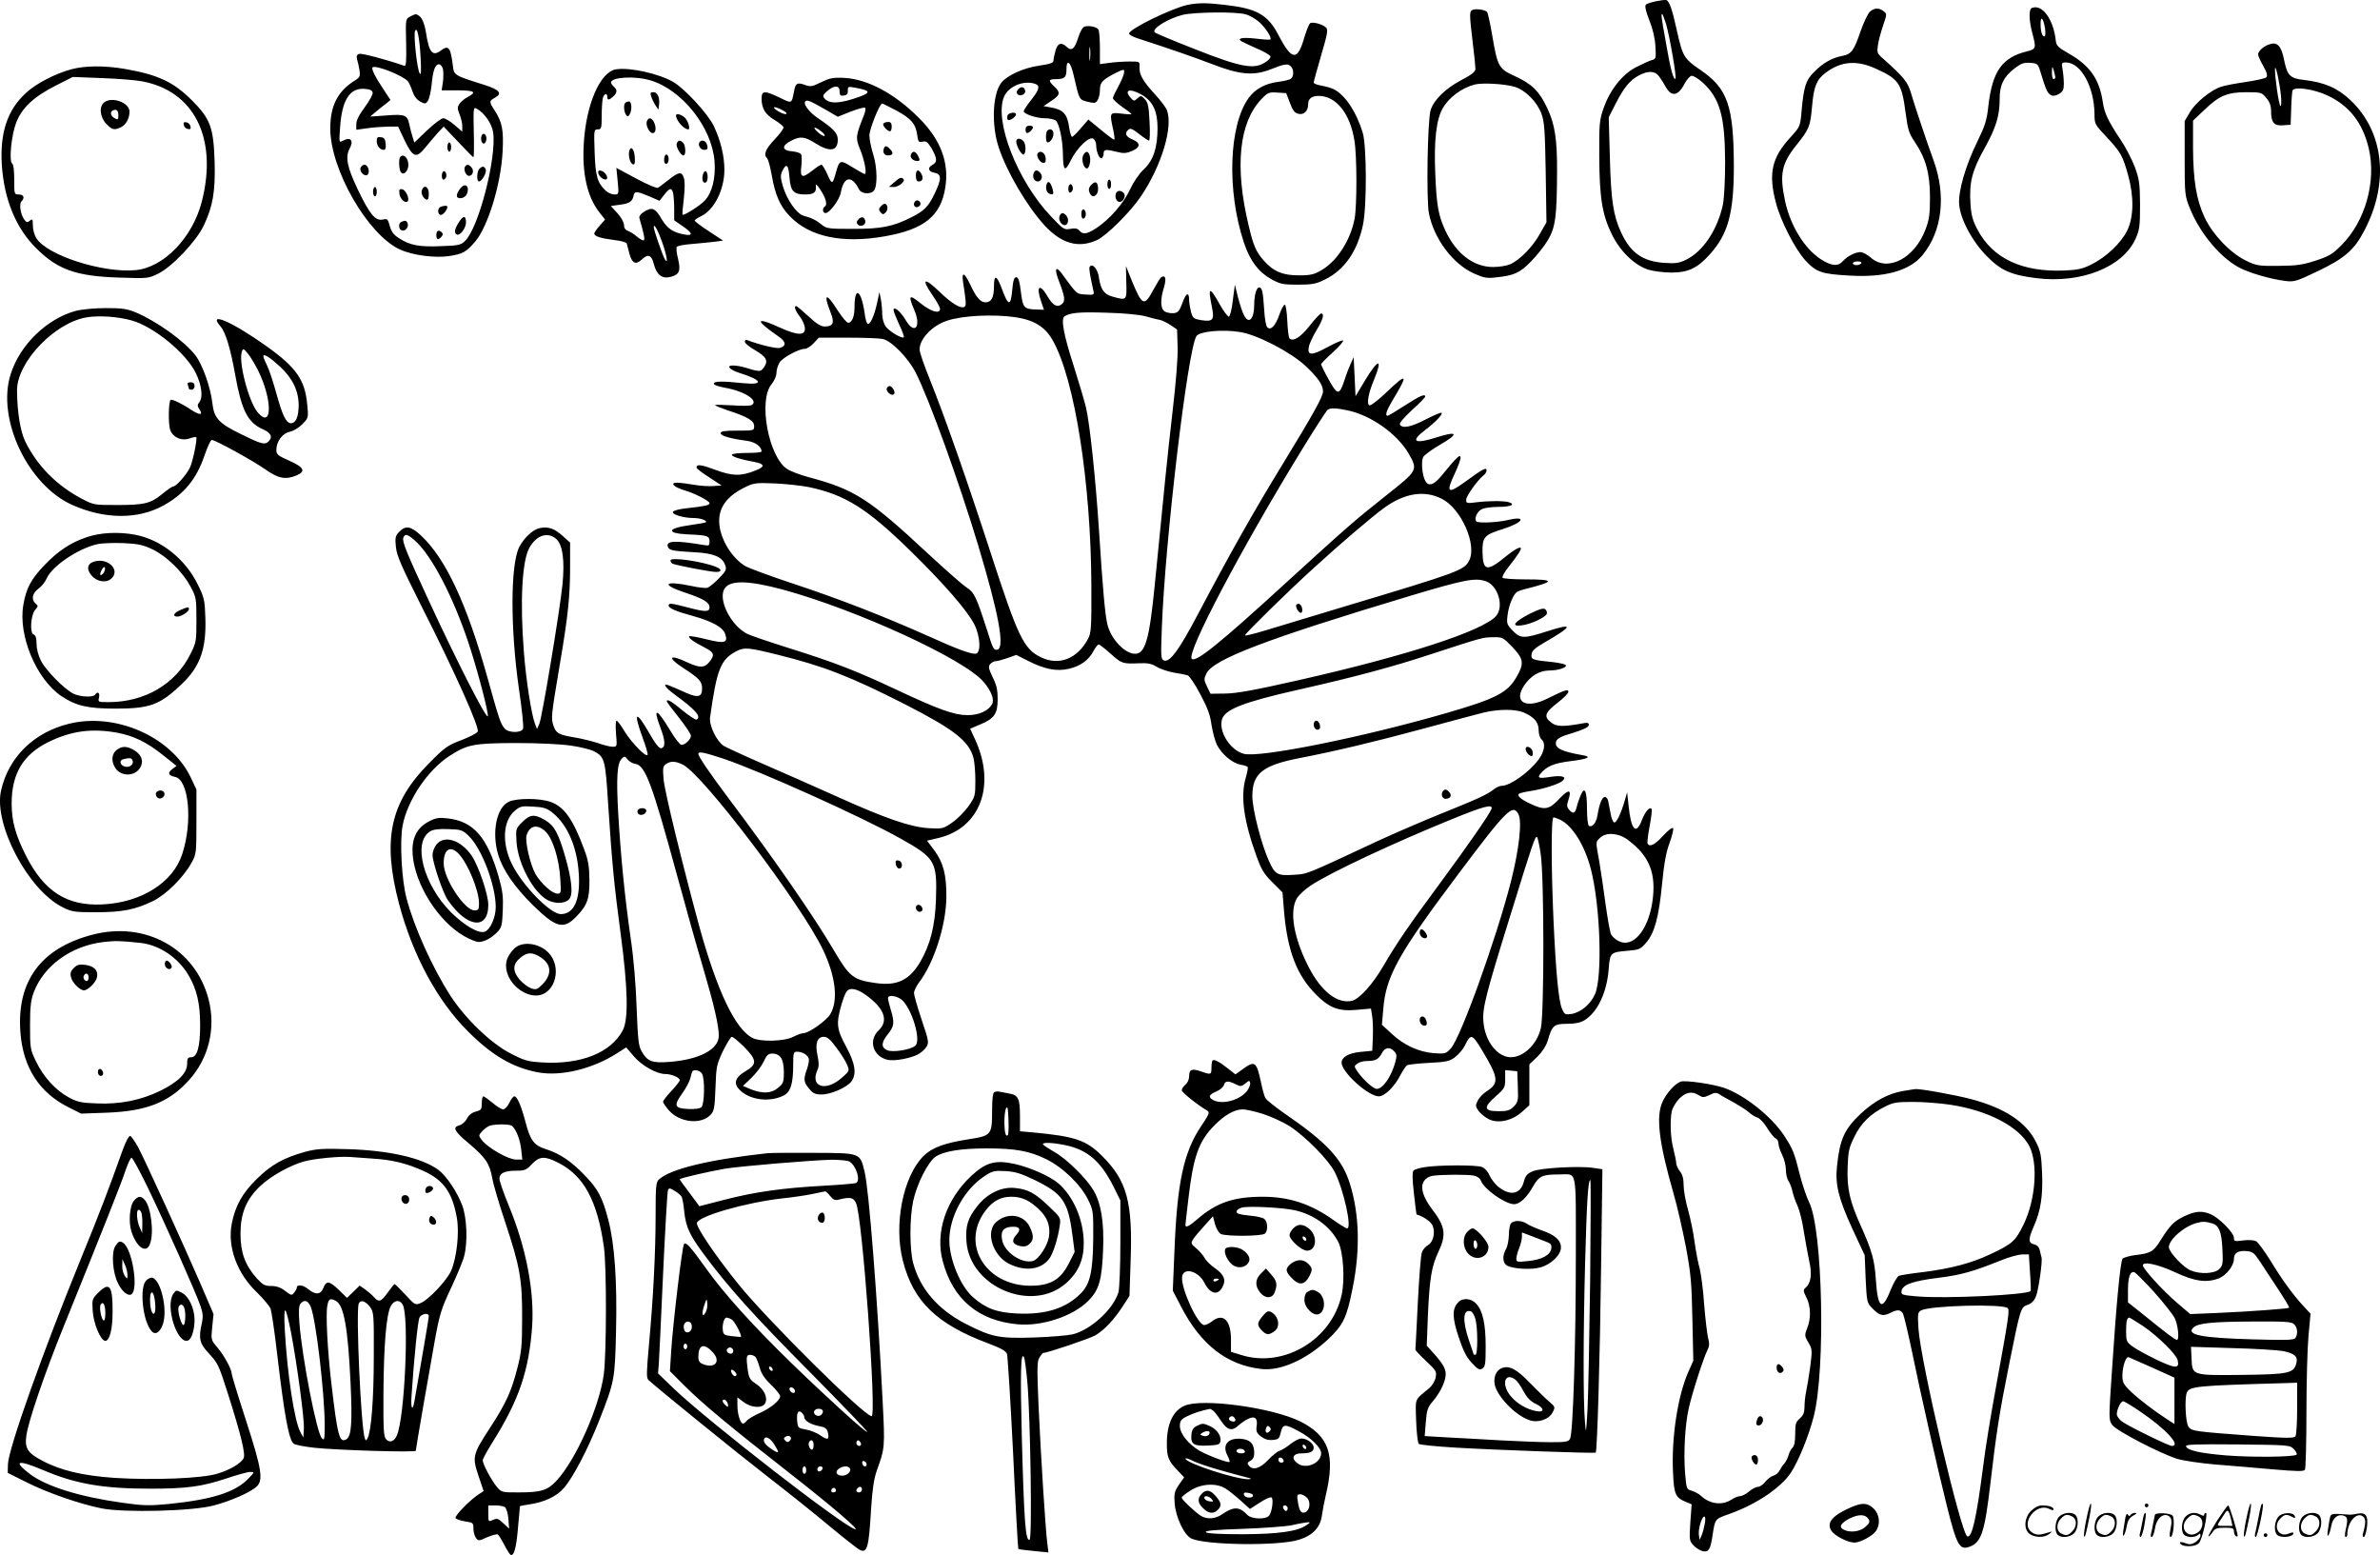 <?xml version="1.0" encoding="UTF-8"?>
<svg xmlns="http://www.w3.org/2000/svg" version="1.0" viewBox="0 0 1280.233 836.21" preserveAspectRatio="xMidYMid meet">
  <g transform="translate(-0.339,836.585) scale(0.1,-0.1)" fill="#000000" stroke="none">
    <path d="M8911 8359 c-25 -5 -49 -13 -54 -18 -7 -7 -1 -35 18 -83 19 -47 31 -98 33 -141 4 -65 3 -69 -19 -74 -13 -4 -51 -21 -84 -38 -75 -38 -142 -123 -176 -222 -22 -63 -24 -83 -23 -258 1 -223 16 -315 69 -422 45 -91 124 -166 197 -188 29 -8 83 -15 122 -15 89 0 139 23 205 96 100 110 131 222 131 477 -1 322 -33 417 -179 516 -89 61 -96 73 -126 206 -27 123 -42 167 -60 171 -5 1 -30 -2 -54 -7z m54 -121 c20 -68 58 -288 51 -295 -10 -11 -27 50 -51 191 -27 150 -27 156 -20 156 2 0 11 -24 20 -52z m-38 -282 c10 -13 26 -38 35 -55 32 -58 68 -53 103 15 11 21 28 40 37 42 9 2 35 -14 58 -34 95 -86 122 -181 123 -429 0 -102 -5 -194 -12 -230 -29 -135 -107 -252 -198 -296 -37 -18 -57 -21 -116 -17 -118 8 -183 54 -234 165 -42 91 -54 174 -60 403 l-6 215 36 71 c44 87 78 129 126 154 50 27 86 25 108 -4z M6393 8340 c-86 -18 -318 -131 -316 -155 0 -5 18 -16 39 -23 194 -63 316 -106 408 -141 148 -58 225 -64 317 -27 73 29 90 31 107 14 16 -16 15 -53 0 -65 -7 -6 -37 -13 -67 -17 -72 -9 -125 -38 -161 -87 -107 -148 -118 -501 -25 -779 33 -98 78 -157 146 -195 49 -27 63 -30 144 -30 78 0 98 4 146 28 104 51 174 151 204 294 21 99 20 421 -1 494 -33 110 -93 202 -154 234 -14 7 -44 16 -67 20 -24 4 -43 11 -43 17 0 5 18 71 40 146 33 112 38 138 27 149 -17 18 -72 33 -86 24 -6 -4 -20 -38 -31 -75 -37 -130 -67 -128 -140 12 -58 110 -115 142 -291 162 -96 11 -137 11 -196 0z m310 -51 c21 -5 53 -24 73 -41 34 -30 70 -85 61 -94 -2 -3 -36 -1 -76 4 -72 8 -106 3 -80 -14 8 -5 45 -22 83 -39 38 -16 71 -35 73 -42 3 -7 -10 -22 -29 -33 -60 -39 -132 -25 -373 70 -115 45 -214 86 -220 92 -19 18 70 74 150 94 62 15 287 18 338 3z m239 -476 c15 -41 25 -54 45 -59 30 -8 53 15 53 51 0 30 19 45 57 45 93 0 169 -94 192 -240 14 -83 14 -351 1 -420 -22 -116 -94 -228 -178 -277 -39 -23 -58 -28 -122 -28 -88 0 -137 21 -190 81 -40 46 -55 80 -80 187 -76 316 -52 554 69 680 33 35 40 38 85 35 l48 -3 20 -52z M10933 8323 c-17 -6 -16 -66 2 -133 22 -83 21 -88 -27 -100 -135 -33 -187 -106 -209 -294 -8 -77 -18 -107 -59 -191 -64 -130 -104 -269 -98 -339 7 -80 69 -197 148 -277 76 -78 131 -102 267 -119 241 -30 465 59 534 212 21 47 24 67 24 183 -1 117 -4 137 -29 205 -16 41 -50 107 -76 145 -65 97 -87 142 -95 200 -19 127 -70 199 -187 265 -53 30 -63 41 -66 65 -12 116 -73 201 -129 178z m71 -110 c3 -24 2 -43 -3 -43 -13 0 -21 26 -21 68 0 47 15 30 24 -25z m-25 -233 c30 -98 37 -113 54 -124 13 -8 24 -7 45 4 22 13 27 23 27 55 0 22 -3 57 -7 78 -6 35 -5 37 18 37 81 0 153 -132 154 -279 0 -52 2 -55 65 -122 76 -81 87 -101 116 -206 32 -115 30 -225 -5 -297 -33 -67 -114 -144 -194 -183 -46 -23 -73 -29 -145 -32 -227 -9 -384 65 -466 219 -26 49 -34 77 -38 138 -8 116 8 180 76 301 62 112 81 174 81 269 0 71 22 116 80 160 35 27 50 32 84 30 39 -3 42 -5 55 -48z m80 -27 c1 -7 -3 -13 -9 -13 -5 0 -10 17 -9 38 1 33 2 34 9 12 4 -14 8 -31 9 -37z M7921 8311 c-13 -8 -13 -28 2 -153 10 -79 17 -152 17 -163 0 -15 -21 -31 -76 -60 -85 -45 -147 -105 -165 -161 -17 -53 -24 -485 -9 -557 28 -137 129 -271 242 -322 52 -23 70 -27 117 -21 99 10 129 24 189 85 31 31 73 84 92 116 40 68 48 125 49 365 1 177 -12 259 -53 345 -42 90 -82 129 -173 171 -88 40 -94 50 -123 221 -11 64 -23 120 -28 125 -13 13 -66 19 -81 9z m230 -412 c57 -17 121 -81 144 -145 16 -42 19 -88 23 -317 l4 -267 -36 -63 c-39 -70 -109 -141 -161 -163 -19 -8 -59 -14 -90 -14 -105 0 -198 71 -256 194 -38 82 -48 134 -55 306 -8 177 5 295 41 355 33 58 102 108 170 126 41 11 162 4 216 -12z M10062 8303 c-11 -10 -34 -58 -51 -107 -35 -103 -49 -122 -99 -131 -53 -10 -103 -38 -149 -85 -46 -45 -57 -79 -69 -215 -7 -79 -8 -81 -59 -137 -100 -108 -120 -193 -80 -348 25 -100 106 -258 162 -317 57 -61 87 -71 233 -79 192 -12 326 26 395 110 106 129 128 321 59 510 -36 99 -100 289 -121 361 -17 60 -39 86 -153 188 -29 25 -31 31 -25 70 3 23 16 71 28 106 21 62 21 63 2 77 -25 19 -49 18 -73 -3z m33 -307 c123 -56 138 -78 159 -238 12 -90 18 -110 49 -155 59 -87 82 -170 82 -298 0 -92 -4 -120 -24 -173 -59 -156 -204 -231 -294 -152 -19 17 -44 30 -56 30 -28 0 -71 -22 -95 -49 -26 -29 -61 -26 -117 10 -89 57 -166 182 -194 316 -30 142 -18 199 61 298 70 88 75 99 85 212 9 103 24 141 72 177 83 63 168 70 272 22z m-80 -1046 c-3 -5 -15 -10 -26 -10 -10 0 -19 5 -19 10 0 6 12 10 26 10 14 0 23 -4 19 -10z M2210 8277 c-25 -13 -25 -13 -22 -141 2 -102 0 -128 -10 -124 -94 33 -230 69 -243 64 -12 -4 -15 -13 -11 -29 4 -12 10 -38 13 -58 5 -33 2 -39 -23 -55 -94 -58 -134 -136 -134 -259 0 -221 202 -572 375 -651 67 -31 190 -47 266 -35 73 12 88 20 137 76 69 79 140 309 149 486 6 115 -2 158 -43 221 -30 47 -30 51 1 68 43 23 26 43 -55 69 -168 53 -164 51 -171 107 -12 95 -23 109 -63 79 -46 -35 -65 -12 -81 95 -8 48 -21 81 -39 92 -15 10 -17 10 -46 -5z m56 -222 c4 -72 2 -95 -5 -84 -14 22 -34 206 -25 228 11 27 24 -33 30 -144z m120 -60 c3 -14 3 -45 0 -70 l-7 -45 85 0 c91 0 106 -9 57 -35 -17 -8 -37 -25 -45 -36 -13 -19 -13 -26 -1 -57 8 -19 15 -48 15 -64 l0 -30 -42 36 c-23 20 -50 36 -60 36 -10 0 -49 -29 -87 -65 l-69 -66 -10 33 c-6 18 -13 47 -17 65 -10 50 -24 56 -122 48 l-88 -6 27 23 c15 13 40 33 55 44 l27 22 -35 53 c-50 75 -70 117 -61 123 21 12 164 -45 190 -76 6 -8 17 -32 24 -53 8 -25 23 -45 41 -55 26 -14 29 -14 42 3 7 11 16 49 20 85 7 79 19 112 40 112 8 0 17 -11 21 -25z m-378 -127 c2 -9 -17 -44 -42 -78 -31 -41 -46 -72 -46 -92 l0 -30 58 8 c31 5 82 8 112 9 l55 0 34 -72 c45 -94 63 -101 111 -42 19 24 50 59 67 79 l33 35 78 -82 c43 -46 80 -83 82 -83 3 0 4 61 2 136 -3 131 -2 135 16 125 40 -21 81 -80 88 -126 20 -136 -78 -517 -152 -586 -22 -21 -36 -24 -131 -27 -116 -5 -166 5 -225 44 -27 17 -40 35 -48 65 -10 37 -13 40 -39 34 -39 -8 -70 30 -134 164 -55 115 -67 171 -44 215 25 46 8 68 -35 45 -21 -11 -21 -10 -15 73 10 146 52 212 131 206 29 -2 42 -8 44 -20z M2594 7636 c-8 -21 3 -49 16 -41 5 3 10 15 10 25 0 25 -18 36 -26 16z M2030 7608 c0 -27 17 -48 38 -48 9 0 12 10 10 33 -2 24 -8 33 -25 35 -18 3 -23 -1 -23 -20z M2410 7575 c0 -14 5 -25 10 -25 6 0 10 11 10 25 0 14 -4 25 -10 25 -5 0 -10 -11 -10 -25z M2157 7523 c-10 -9 -8 -66 2 -82 14 -22 41 4 41 38 0 36 -25 62 -43 44z M1943 7464 c-8 -21 23 -52 38 -37 14 14 2 53 -17 53 -8 0 -17 -7 -21 -16z M2505 7470 c-10 -16 5 -50 21 -50 20 0 29 27 14 45 -14 17 -26 19 -35 5z M2582 7458 c-14 -14 -16 -68 -2 -68 15 0 43 48 36 65 -7 18 -18 19 -34 3z M2387 7443 c-10 -9 -9 -43 2 -43 5 0 11 6 14 13 6 17 -7 40 -16 30z M2476 7348 c-21 -30 -20 -48 2 -48 25 0 42 19 42 47 0 29 -24 30 -44 1z M2010 7335 c0 -14 5 -25 10 -25 6 0 10 11 10 25 0 14 -4 25 -10 25 -5 0 -10 -11 -10 -25z M2273 7344 c-7 -18 7 -46 25 -52 8 -2 12 9 12 32 0 38 -25 51 -37 20z M2152 7324 c3 -28 31 -54 44 -41 13 12 -10 62 -29 65 -15 3 -18 -2 -15 -24z M2373 7253 c-18 -7 -16 -43 2 -43 12 0 35 28 35 44 0 7 -20 7 -37 -1z M2470 7168 c-22 -36 -25 -54 -10 -63 16 -10 50 33 50 65 0 39 -15 38 -40 -2z M2163 7173 c-18 -7 -16 -40 1 -46 19 -7 40 18 32 38 -6 15 -12 17 -33 8z M2357 7123 c-10 -9 -8 -43 2 -43 5 0 14 6 20 14 8 10 8 16 -2 25 -8 6 -17 8 -20 4z M5838 8223 c-11 -3 -24 -26 -35 -60 -19 -61 -35 -74 -62 -49 -29 27 -49 20 -60 -21 -6 -21 -11 -45 -11 -54 0 -11 -19 -18 -76 -26 -86 -12 -176 -54 -206 -94 -46 -62 -52 -228 -12 -347 44 -132 150 -312 245 -417 92 -100 184 -126 284 -80 51 24 179 151 235 234 112 166 175 375 140 465 -5 14 -34 52 -64 85 -65 70 -86 108 -83 147 2 29 1 29 -53 29 -30 0 -79 -3 -107 -7 l-53 -7 0 87 c0 48 -4 92 -8 99 -9 14 -50 23 -74 16z m29 -175 c-2 -18 -4 -6 -4 27 0 33 2 48 4 33 2 -15 2 -42 0 -60z m-89 -84 c32 -138 29 -132 74 -145 37 -9 44 -9 55 7 7 10 13 35 13 55 0 29 6 42 28 59 23 18 85 50 98 50 12 0 0 -40 -26 -87 -16 -29 -30 -58 -30 -65 0 -7 23 -28 50 -47 28 -19 50 -36 50 -39 0 -2 -25 -1 -55 3 -63 7 -64 6 -44 -85 6 -28 9 -53 7 -55 -2 -3 -35 21 -72 52 l-68 56 -40 -46 c-22 -26 -43 -47 -48 -47 -4 0 -11 21 -15 48 -11 77 -32 99 -104 111 l-34 6 41 28 c49 32 51 45 17 77 -33 31 -32 40 4 40 51 0 61 9 61 52 0 59 22 43 38 -28z m-204 -50 c25 -10 19 -32 -24 -86 -22 -28 -40 -55 -40 -60 0 -15 67 -38 113 -38 24 0 50 -6 59 -12 19 -14 38 -105 39 -182 1 -89 11 -97 42 -33 35 70 102 134 123 116 8 -6 14 -22 14 -35 0 -34 18 -76 30 -69 5 3 10 15 10 26 0 22 13 23 72 8 35 -9 50 -8 81 5 46 20 47 43 2 62 -37 15 -44 34 -21 53 10 9 23 3 57 -24 24 -19 48 -35 53 -35 5 0 6 44 3 101 -4 85 -9 105 -26 122 -19 20 -21 20 -39 4 -18 -16 -20 -16 -35 1 -40 44 -8 55 55 20 62 -35 88 -89 88 -180 0 -106 -22 -174 -74 -223 -25 -23 -56 -69 -74 -108 -34 -74 -109 -160 -180 -207 -51 -34 -74 -37 -93 -14 -9 11 -22 14 -48 9 -33 -6 -38 -3 -105 68 -179 188 -306 512 -252 642 24 58 110 92 170 69z M5480 7885 c-9 -10 -10 -19 -3 -26 14 -14 45 0 41 19 -4 22 -23 25 -38 7z M5423 7745 c-3 -9 -2 -19 1 -23 8 -8 38 10 44 26 6 18 -38 14 -45 -3z M5520 7670 c0 -23 10 -26 28 -8 18 18 15 28 -8 28 -13 0 -20 -7 -20 -20z M5637 7663 c-10 -9 -9 -63 1 -63 15 0 32 24 32 47 0 22 -19 31 -33 16z M5470 7605 c0 -25 30 -76 40 -70 14 9 12 59 -2 73 -17 17 -38 15 -38 -3z M5585 7541 c-9 -15 13 -51 31 -51 11 0 14 8 12 27 -3 28 -30 43 -43 24z M5830 7531 c-11 -22 2 -71 20 -71 13 0 23 44 15 69 -8 26 -21 27 -35 2z M5564 7435 c-9 -21 3 -45 21 -45 21 0 30 27 15 45 -16 19 -29 19 -36 0z M5960 7375 c0 -14 5 -25 10 -25 6 0 10 11 10 25 0 14 -4 25 -10 25 -5 0 -10 -11 -10 -25z M5634 7377 c-9 -25 0 -51 20 -55 16 -3 18 0 12 25 -10 37 -24 51 -32 30z M5876 7374 c-18 -17 -20 -32 -7 -53 15 -23 41 -5 41 28 0 37 -13 46 -34 25z M5757 7373 c-10 -9 -9 -43 2 -43 5 0 11 6 14 13 6 17 -7 40 -16 30z M6006 7325 c-7 -20 3 -45 20 -45 20 0 36 34 22 48 -16 16 -35 15 -42 -3z M5820 7215 c0 -14 4 -25 9 -25 12 0 19 21 13 38 -8 21 -22 13 -22 -13z M5703 7204 c-8 -20 9 -49 28 -49 18 0 24 32 9 50 -16 20 -29 19 -37 -1z M12216 8129 c-34 -9 -66 -37 -66 -56 0 -7 12 -35 28 -62 20 -36 24 -53 16 -61 -6 -6 -56 -17 -110 -25 -54 -8 -115 -19 -134 -26 -56 -19 -137 -85 -167 -137 l-28 -47 0 -200 c0 -193 1 -202 27 -267 53 -133 161 -264 264 -320 54 -29 169 -63 250 -73 48 -6 59 -3 176 53 144 69 196 114 250 219 135 257 105 531 -76 701 -70 65 -138 95 -250 108 -73 8 -89 24 -105 102 -15 78 -36 103 -75 91z m57 -278 c3 -35 2 -59 -3 -55 -9 9 -31 161 -29 199 2 32 25 -74 32 -144z m251 1 c117 -55 188 -146 221 -283 42 -178 -18 -392 -145 -520 -49 -50 -68 -61 -141 -85 -71 -23 -102 -27 -199 -28 -108 -1 -119 1 -175 28 -84 41 -178 139 -222 231 -45 96 -62 198 -63 376 l0 146 60 57 c80 77 124 96 227 96 79 0 82 -1 107 -31 19 -22 26 -42 26 -73 0 -59 16 -78 65 -74 l40 3 3 85 c1 47 5 91 7 99 9 23 115 8 189 -27z M390 7994 c-88 -23 -196 -79 -248 -129 -99 -91 -139 -213 -129 -383 12 -188 76 -344 187 -453 115 -114 215 -149 447 -156 150 -5 154 -5 207 21 75 37 204 173 245 258 50 106 63 183 59 343 -6 186 -23 232 -122 331 -99 99 -182 138 -360 169 -109 19 -214 18 -286 -1z m375 -65 c283 -51 411 -307 324 -647 -50 -195 -205 -355 -357 -369 -178 -16 -476 80 -533 172 -11 17 -19 47 -19 69 0 34 -2 37 -16 25 -14 -11 -18 -10 -30 6 -20 27 -29 84 -15 98 19 19 12 37 -14 37 -25 0 -25 1 -25 79 0 48 -4 83 -11 87 -18 11 -5 151 21 219 30 80 95 141 214 201 l91 46 155 -6 c86 -3 183 -11 215 -17z M565 7816 c-30 -22 -25 -79 10 -116 32 -33 42 -35 78 -19 28 13 47 48 47 85 0 47 -92 82 -135 50z m75 -72 c0 -22 -3 -23 -20 -14 -22 12 -27 36 -7 43 19 7 27 -2 27 -29z M992 7694 c2 -11 11 -20 22 -22 13 -3 17 1 14 14 -2 11 -11 20 -22 22 -13 3 -17 -1 -14 -14z M3317 7993 c-84 -13 -160 -185 -173 -393 -11 -166 18 -294 85 -378 l29 -37 -29 -33 c-16 -18 -29 -37 -29 -42 0 -15 36 -26 108 -35 35 -4 65 -12 67 -19 1 -6 8 -30 14 -54 14 -52 34 -62 65 -33 36 34 54 27 67 -25 15 -57 44 -79 90 -67 47 13 55 31 40 96 -8 30 -11 59 -7 65 3 6 41 13 84 16 42 4 97 9 121 12 l44 6 -76 50 c-43 28 -77 54 -77 58 0 3 15 14 34 23 71 33 126 143 126 250 0 74 -20 157 -57 235 -30 64 -157 202 -218 237 -78 45 -234 80 -308 68z m184 -59 c171 -50 332 -253 346 -436 7 -88 -13 -169 -52 -210 -25 -28 -113 -83 -120 -77 -2 2 1 42 7 89 6 58 6 94 -1 112 -12 33 -27 30 -86 -17 -22 -17 -45 -35 -52 -39 -7 -4 -59 18 -118 50 l-106 57 7 -72 c7 -71 6 -71 -18 -71 -13 0 -34 9 -46 20 -45 42 -56 79 -60 208 -4 119 -4 122 17 122 19 0 21 5 21 73 0 39 3 82 6 95 7 25 24 30 24 7 0 -19 9 -19 32 2 22 20 23 36 3 53 -8 7 -15 17 -15 22 0 29 127 37 211 12z m123 -606 c3 -13 6 -51 6 -85 l0 -62 45 -31 c56 -38 59 -55 8 -45 -59 11 -90 32 -119 80 -35 61 -52 69 -93 44 -22 -13 -31 -26 -28 -37 24 -83 30 -112 24 -118 -3 -4 -20 5 -37 19 -16 14 -39 28 -50 32 -13 4 -20 15 -20 31 0 13 -15 41 -35 63 l-36 39 50 7 c52 7 66 17 73 50 5 24 18 23 86 -6 l53 -23 25 32 c30 38 40 40 48 10z m-59 -264 c26 -73 34 -126 14 -91 -12 21 -59 156 -59 171 0 24 22 -15 45 -80z M3506 7848 c4 -13 14 -34 23 -48 l16 -24 3 23 c6 40 -7 71 -29 71 -17 0 -19 -4 -13 -22z M3367 7813 c-10 -9 -8 -46 3 -63 9 -13 11 -13 20 0 14 22 12 70 -3 70 -8 0 -17 -3 -20 -7z M3640 7745 c0 -27 42 -75 66 -75 10 0 3 33 -12 55 -14 21 -54 36 -54 20z M3483 7714 c-8 -21 13 -64 32 -64 17 0 20 32 5 61 -13 23 -28 25 -37 3z M3644 7595 c-7 -17 21 -65 36 -65 14 0 12 54 -2 68 -16 16 -27 15 -34 -3z M3766 7601 c-10 -16 5 -41 25 -41 20 0 23 8 13 34 -7 17 -29 21 -38 7z M3388 7553 c-6 -26 5 -66 20 -71 10 -3 12 7 10 39 -3 44 -22 64 -30 32z M3578 7522 c-6 -22 1 -44 13 -36 12 7 12 41 0 48 -5 3 -11 -2 -13 -12z M3222 7434 c4 -20 34 -41 45 -31 10 11 -11 41 -31 45 -12 3 -17 -2 -14 -14z M3784 7426 c-7 -28 2 -49 17 -41 12 8 12 52 -1 60 -5 3 -12 -5 -16 -19z M4421 7924 c-48 -24 -58 -26 -87 -15 -41 15 -51 10 -59 -32 -14 -71 -10 -69 -78 -36 -84 40 -97 38 -97 -8 1 -52 21 -84 71 -113 23 -14 44 -31 47 -38 2 -6 -19 -36 -47 -65 -50 -53 -62 -82 -41 -103 6 -6 17 -47 25 -92 18 -105 45 -166 98 -220 106 -110 282 -147 510 -107 211 37 301 109 325 261 22 135 -24 258 -140 374 -131 132 -276 210 -403 217 -60 3 -78 -1 -124 -23z m99 -50 c0 -21 4 -25 23 -22 16 2 22 9 21 26 -1 22 2 23 35 17 85 -15 92 -26 29 -49 -105 -38 -163 -41 -190 -9 -10 13 -8 19 15 39 38 33 67 32 67 -2z m-77 -97 l67 -39 70 28 c39 15 73 24 77 20 4 -4 1 -21 -6 -39 -45 -112 -46 -123 -22 -182 24 -57 39 -135 26 -135 -4 0 -34 17 -67 37 -66 41 -69 40 -89 -32 -17 -62 -21 -62 -45 -7 -13 29 -27 52 -32 52 -5 0 -26 -13 -47 -30 -57 -45 -69 -41 -61 23 3 28 3 57 -2 64 -4 6 -25 13 -47 15 -57 4 -59 31 -4 58 47 24 71 22 129 -15 78 -49 120 -42 120 20 0 35 -23 59 -109 117 -44 30 -76 72 -67 87 8 13 25 6 109 -42z m381 -5 c80 -43 105 -72 113 -131 5 -38 8 -42 29 -37 19 5 27 -1 49 -37 30 -53 31 -73 5 -87 -29 -16 -24 -37 10 -43 39 -8 39 -33 1 -112 -33 -70 -57 -94 -126 -128 -99 -50 -160 -62 -312 -62 -132 0 -143 1 -170 23 -30 24 -51 35 -98 48 -38 12 -89 86 -111 160 -13 45 -13 58 -2 81 21 44 33 33 38 -35 6 -75 22 -92 86 -92 45 0 60 12 56 45 -2 14 5 9 22 -16 30 -44 42 -84 27 -93 -16 -10 -13 -36 3 -36 22 0 75 71 82 110 16 88 59 96 99 16 12 -22 58 -27 78 -7 21 21 20 124 -2 195 -12 37 -21 84 -21 104 0 33 56 173 69 171 3 0 37 -17 75 -37z m-611 1 c18 -9 26 -18 19 -20 -7 -3 -27 5 -45 16 -38 25 -19 28 26 4z m207 -113 c14 -10 22 -21 19 -25 -4 -3 -20 5 -35 19 -34 30 -21 35 16 6z M4755 7701 c-6 -10 21 -41 36 -41 5 0 9 11 9 25 0 18 -5 25 -19 25 -11 0 -22 -4 -26 -9z M4758 7568 c-8 -21 2 -38 21 -38 27 0 33 12 14 32 -19 21 -29 23 -35 6z M4903 7534 c-6 -16 12 -34 35 -34 15 0 15 6 2 31 -13 23 -28 25 -37 3z M4930 7420 c0 -19 5 -30 14 -30 22 0 28 17 16 40 -16 29 -30 25 -30 -10z M4813 7385 l-28 -24 26 -1 c26 0 64 31 52 43 -11 12 -21 8 -50 -18z M4927 7284 c-14 -14 -7 -35 11 -32 9 2 17 10 17 17 0 16 -18 25 -28 15z M4740 7255 c-10 -12 -10 -18 0 -31 12 -13 15 -13 28 0 15 15 10 46 -6 46 -5 0 -15 -7 -22 -15z M4620 7185 c-10 -11 -10 -19 -2 -27 15 -15 44 -2 40 19 -4 23 -22 27 -38 8z M5865 6931 c-5 -9 1 -42 20 -129 5 -22 3 -23 -42 -20 -50 3 -45 -1 -129 114 -33 44 -40 22 -14 -43 31 -81 35 -107 16 -122 -25 -21 -48 -9 -76 38 -44 77 -66 59 -35 -28 l14 -41 -32 1 c-76 2 -81 7 -92 94 -7 60 -14 80 -25 80 -11 0 -17 -16 -21 -63 -9 -98 -21 -96 -60 10 -25 66 -39 67 -39 2 0 -57 -14 -84 -45 -84 -28 0 -51 27 -84 98 -30 64 -46 68 -37 10 16 -103 18 -126 8 -132 -20 -12 -68 16 -136 82 -82 79 -99 70 -37 -19 22 -32 41 -65 41 -74 0 -29 -48 -16 -105 30 -61 50 -68 44 -34 -35 40 -92 2 -138 -46 -55 -28 47 -65 77 -65 53 0 -7 14 -42 30 -77 17 -35 28 -66 25 -69 -9 -9 -75 30 -96 56 -11 15 -19 41 -20 66 0 22 -3 59 -7 81 l-8 40 -13 -60 c-15 -70 -38 -118 -51 -110 -5 3 -12 27 -15 53 -18 129 -55 153 -55 36 0 -51 -14 -84 -34 -84 -8 0 -32 29 -55 64 -62 99 -81 97 -41 -5 24 -59 16 -79 -31 -79 -20 0 -44 15 -87 55 -33 30 -62 55 -66 55 -13 0 -5 -25 20 -57 14 -18 26 -46 27 -61 3 -42 -39 -41 -134 2 -96 44 -128 47 -82 8 17 -15 50 -39 72 -54 43 -29 46 -52 10 -63 -17 -6 -111 17 -174 41 -9 4 -15 1 -15 -8 0 -8 23 -27 51 -43 64 -37 76 -58 54 -91 -18 -28 -24 -29 -89 -9 -64 20 -113 20 -97 2 6 -8 30 -20 53 -27 122 -38 132 -66 21 -55 -114 12 -156 11 -160 -1 -2 -7 20 -16 58 -23 105 -18 184 -68 147 -93 -7 -5 -55 -6 -105 -2 -51 3 -93 4 -93 1 0 -3 30 -15 68 -28 108 -35 142 -56 142 -84 0 -25 -1 -25 -90 -25 -70 0 -90 -3 -90 -14 0 -14 52 -29 142 -41 44 -6 78 -31 78 -57 0 -5 -36 -8 -80 -8 -44 0 -80 -4 -80 -10 0 -10 47 -25 119 -38 58 -10 62 -26 9 -46 -78 -32 -125 -31 -216 3 -78 29 -102 32 -102 12 0 -5 30 -28 68 -52 l67 -44 -45 -3 c-24 -2 -72 1 -105 7 -34 6 -74 11 -90 11 -39 0 -18 -23 37 -40 57 -16 138 -58 138 -70 0 -11 -20 -16 -119 -27 -42 -4 -76 -13 -78 -20 -5 -14 57 -33 112 -33 37 0 75 -14 65 -23 -3 -2 -40 -9 -84 -15 -125 -17 -132 -44 -13 -50 105 -4 117 -8 117 -38 0 -23 -3 -24 -32 -19 -154 26 -204 23 -192 -10 8 -19 25 -22 142 -29 105 -5 151 -25 166 -69 9 -24 5 -32 -34 -72 -24 -25 -52 -47 -61 -50 -9 -3 -48 1 -88 10 -145 30 -165 8 -33 -36 98 -32 132 -53 132 -79 0 -26 -23 -26 -120 0 -85 22 -100 24 -100 10 0 -15 37 -31 128 -56 105 -29 164 -61 176 -97 17 -48 -2 -54 -101 -29 -48 12 -89 19 -92 16 -8 -7 23 -30 82 -60 52 -27 57 -39 26 -78 -26 -33 -52 -33 -121 -1 -95 45 -108 26 -20 -31 87 -56 102 -73 102 -111 0 -45 -21 -51 -84 -24 -28 13 -66 29 -85 37 -47 21 -37 -2 20 -44 115 -84 146 -120 120 -136 -5 -3 -39 19 -76 49 -61 51 -85 64 -85 49 0 -3 29 -42 65 -87 36 -45 65 -89 65 -98 0 -19 -31 -49 -51 -49 -8 0 -36 36 -62 80 -71 118 -93 124 -52 15 28 -73 29 -108 5 -113 -11 -2 -33 26 -65 83 -72 124 -86 114 -35 -26 17 -45 29 -87 27 -92 -6 -18 -85 63 -123 124 -19 33 -39 59 -44 59 -5 0 -6 -31 -3 -70 6 -69 6 -70 -18 -70 -14 0 -50 9 -80 20 -31 10 -87 24 -124 30 -86 14 -101 22 -115 65 -13 39 -12 51 35 330 44 258 55 365 55 523 l0 130 -40 36 c-45 40 -76 51 -123 42 -36 -7 -85 -52 -111 -103 -47 -94 -48 -438 -1 -763 16 -108 26 -203 22 -213 -9 -24 -79 -23 -99 1 -22 25 -32 56 -92 272 -111 397 -224 640 -356 764 -56 53 -85 58 -120 21 -20 -21 -22 -31 -17 -81 5 -47 29 -102 135 -313 185 -365 317 -661 305 -680 -6 -9 -45 -29 -89 -46 -72 -27 -87 -37 -174 -125 -209 -211 -251 -410 -160 -755 73 -275 206 -522 370 -685 129 -130 243 -196 377 -221 123 -23 294 18 426 103 l49 31 41 -48 c43 -50 122 -95 169 -95 33 0 78 -19 78 -33 0 -5 -20 -32 -45 -58 -25 -26 -45 -53 -45 -58 0 -6 14 -26 31 -46 59 -67 175 -79 226 -23 18 20 21 39 25 144 4 114 6 124 40 197 21 42 42 77 48 77 6 0 36 -24 66 -54 69 -70 71 -94 9 -130 -61 -36 -69 -69 -27 -107 57 -51 160 -61 232 -24 36 19 50 63 50 163 0 66 2 72 21 72 27 0 55 -16 62 -35 4 -8 0 -33 -8 -56 -21 -57 -19 -73 11 -108 21 -26 33 -31 67 -31 51 0 138 39 161 71 28 41 20 95 -29 186 -52 96 -55 124 -24 231 18 57 27 74 44 78 27 7 71 -15 120 -58 71 -61 82 -118 35 -163 -58 -55 -30 -142 50 -159 37 -7 119 8 160 29 16 8 37 26 46 40 15 23 14 31 -25 147 -23 68 -41 132 -41 144 0 11 12 36 26 55 81 106 146 307 148 459 1 120 -16 187 -65 253 l-39 52 64 15 c222 54 307 282 196 526 l-28 61 54 23 c76 31 94 58 94 136 0 49 -6 76 -27 118 -22 46 -24 57 -14 70 8 9 21 16 30 16 9 0 37 8 64 17 l47 17 63 -32 c89 -45 154 -58 219 -43 62 14 107 46 133 95 11 20 23 36 28 36 5 0 34 -22 65 -50 59 -53 64 -55 154 -51 44 2 65 -2 92 -18 18 -12 60 -26 92 -32 33 -5 67 -12 76 -15 9 -3 40 -48 67 -100 39 -72 54 -112 61 -165 6 -38 19 -87 29 -108 26 -51 83 -99 126 -107 19 -3 37 -9 40 -13 2 -4 -2 -29 -10 -56 -30 -98 -12 -231 56 -420 27 -75 41 -99 87 -144 l54 -54 9 -109 c18 -204 68 -335 166 -435 75 -77 125 -97 223 -88 l78 7 7 -44 c3 -23 5 -74 3 -113 l-3 -70 -63 -6 c-64 -6 -102 -28 -102 -58 0 -51 144 -181 200 -181 32 0 87 54 119 119 12 22 26 43 33 48 7 4 61 10 119 13 95 5 109 8 141 32 19 15 42 42 51 61 32 66 39 64 93 -26 88 -146 92 -176 27 -218 -21 -13 -44 -37 -51 -53 -13 -25 -12 -31 5 -55 11 -14 35 -34 55 -44 50 -25 126 -8 179 40 l39 35 0 110 0 110 43 41 c27 27 47 58 56 87 23 81 33 90 104 90 43 0 71 6 93 19 71 43 122 151 131 279 7 85 9 87 103 95 60 5 68 8 98 43 46 53 69 140 86 318 11 112 22 171 41 221 13 37 22 72 18 77 -3 6 -27 -11 -54 -41 -44 -48 -71 -62 -83 -42 -3 4 2 47 11 94 9 48 14 89 10 93 -11 12 -34 -15 -52 -61 -31 -82 -58 -53 -71 76 l-8 74 -13 -45 c-20 -69 -45 -121 -57 -117 -6 2 -15 23 -19 48 -5 24 -11 54 -13 67 -2 12 -11 22 -18 22 -15 0 -30 -38 -40 -101 -7 -39 -28 -65 -46 -54 -5 3 -10 42 -10 88 0 100 -12 128 -34 76 -8 -19 -18 -47 -21 -62 -9 -36 -19 -40 -40 -17 -14 16 -15 24 -5 54 19 58 2 60 -49 6 -55 -59 -79 -63 -157 -26 -51 24 -71 42 -60 53 3 3 29 10 57 14 72 11 151 36 174 53 31 24 4 34 -62 24 -62 -10 -72 -6 -53 17 33 40 71 56 157 67 100 12 123 24 67 33 -114 20 -150 39 -140 73 6 17 26 28 92 47 58 18 84 31 84 42 0 12 -7 14 -32 9 -105 -19 -142 -19 -170 4 -42 32 -35 53 32 105 33 25 60 53 60 60 0 17 -18 11 -109 -34 -119 -61 -190 -22 -128 70 34 50 82 79 133 79 49 0 98 16 90 29 -3 5 -34 12 -68 16 -112 11 -120 14 -116 42 2 20 19 35 75 67 149 86 152 103 9 57 -124 -40 -144 -40 -185 3 -32 33 -34 38 -28 85 6 50 30 110 51 124 6 4 29 12 51 17 154 39 153 50 -4 50 -66 0 -122 4 -125 9 -4 5 11 31 32 58 21 26 46 60 56 76 28 43 -2 35 -66 -16 -107 -88 -128 -84 -130 22 -1 78 10 91 107 121 110 34 136 74 33 50 -58 -14 -162 -19 -173 -8 -14 14 5 55 30 66 14 7 55 12 90 12 64 0 93 13 55 25 -26 8 -104 8 -173 0 -53 -7 -57 -6 -57 13 0 20 59 103 93 131 10 7 17 20 17 28 0 18 -22 6 -111 -59 -99 -72 -110 -64 -59 44 16 34 30 72 30 83 -1 22 -22 1 -103 -98 -41 -50 -70 -59 -87 -27 -17 31 -23 105 -11 128 6 11 47 41 92 67 102 59 94 75 -19 39 -119 -38 -145 -23 -64 38 58 44 97 86 90 94 -4 3 -41 -13 -84 -35 -78 -41 -126 -51 -140 -29 -5 8 19 36 64 78 40 36 72 69 72 73 0 17 -30 4 -110 -48 -47 -30 -88 -55 -92 -55 -16 0 -7 28 28 86 85 141 78 148 -37 38 -44 -42 -84 -72 -90 -68 -15 9 -5 66 26 139 48 117 23 114 -49 -5 l-51 -85 -5 105 -5 105 -16 -35 c-9 -19 -24 -58 -33 -87 -28 -85 -38 -84 -85 1 -23 41 -41 78 -41 83 0 4 28 33 63 64 34 31 59 60 55 64 -3 3 -40 -12 -82 -35 -87 -48 -112 -47 -102 1 3 17 22 57 41 89 35 57 44 90 25 90 -5 0 -33 -29 -61 -65 -49 -63 -90 -88 -109 -69 -5 5 -10 47 -12 93 -2 47 -8 86 -13 88 -6 2 -19 -22 -30 -54 -21 -60 -46 -86 -65 -67 -6 6 -14 47 -16 90 -7 103 -11 124 -28 124 -14 0 -26 -42 -26 -94 0 -75 -29 -106 -54 -57 -9 16 -23 59 -33 97 l-17 69 -11 -84 c-5 -47 -15 -86 -21 -88 -5 -2 -28 28 -50 67 -54 97 -64 95 -42 -12 15 -73 7 -83 -56 -74 -42 7 -46 10 -56 44 -5 20 -10 49 -10 64 0 46 -17 40 -36 -15 -16 -43 -24 -53 -46 -55 -15 -2 -36 2 -48 8 -24 13 -27 62 -5 132 13 46 8 67 -15 53 -5 -3 -23 -32 -41 -65 -50 -94 -61 -90 -116 43 l-33 82 2 -88 c3 -98 3 -98 -75 -76 -44 12 -63 38 -72 101 -6 47 -36 81 -50 59z m300 -266 c27 -8 62 -17 76 -19 14 -3 41 -16 60 -29 l34 -23 3 -93 c2 -59 -9 -192 -28 -355 -27 -234 -43 -395 -95 -926 -29 -293 -51 -370 -106 -370 -54 0 -128 77 -148 155 -13 49 -26 196 -46 510 -18 273 -49 572 -70 660 -8 33 -37 132 -65 220 -56 173 -71 257 -50 270 32 20 85 24 230 19 90 -2 176 -11 205 -19z m-700 -5 c101 -15 161 -52 202 -126 118 -210 205 -767 207 -1319 1 -226 -1 -253 -18 -285 -57 -107 -156 -146 -253 -99 -93 45 -123 107 -273 569 -130 399 -245 726 -324 923 -31 76 -56 149 -56 163 0 58 67 128 147 155 84 28 248 36 368 19z m1210 -80 c93 -15 270 -107 351 -182 67 -63 94 -102 94 -137 0 -28 -50 -118 -218 -393 -154 -251 -289 -491 -453 -802 -102 -194 -153 -264 -184 -252 -17 6 -18 18 -12 174 17 467 139 1495 186 1570 16 26 141 38 236 22z m-1924 -37 c47 -9 139 -103 179 -183 73 -144 232 -585 334 -923 112 -372 146 -556 104 -565 -19 -4 -23 3 -56 108 -58 179 -67 199 -111 228 -23 15 -114 96 -204 179 -320 298 -397 347 -645 413 -45 12 -97 32 -115 44 -100 66 -156 370 -83 456 15 19 26 44 26 61 0 16 8 41 17 56 18 27 104 73 136 73 11 0 32 14 47 30 l28 30 155 0 c85 0 170 -3 188 -7z m2501 -384 c126 -26 268 -127 329 -233 50 -88 49 -90 -118 -222 -172 -136 -214 -173 -543 -473 -356 -326 -485 -430 -506 -408 -30 30 263 587 591 1122 71 116 134 213 140 217 14 11 46 10 107 -3z m-2896 -413 c194 -41 312 -115 543 -341 184 -180 308 -323 346 -398 33 -66 36 -157 5 -157 -31 0 -103 27 -260 98 -231 103 -477 199 -720 279 -124 41 -239 84 -257 94 -72 44 -131 139 -140 223 -9 89 38 155 147 206 40 19 58 20 155 16 61 -3 142 -12 181 -20z m3402 -62 c105 -52 192 -248 148 -333 -27 -52 -54 -62 -671 -247 -176 -53 -368 -111 -427 -129 -60 -18 -108 -30 -108 -26 0 9 235 240 370 362 149 136 311 274 378 323 110 80 216 97 310 50z m-5523 -225 c90 -79 206 -302 289 -552 48 -144 111 -385 103 -393 -10 -11 -167 297 -319 626 -121 261 -142 314 -135 334 9 23 22 20 62 -15z m760 9 c35 -31 47 -116 34 -246 -14 -139 -109 -711 -124 -747 l-13 -30 -11 29 c-19 49 -49 241 -60 391 -21 269 -9 486 30 555 38 68 98 87 144 48z m5001 -228 c67 -23 99 -139 54 -188 -75 -81 -482 -213 -1057 -343 -242 -55 -337 -72 -398 -73 l-80 -1 -19 39 c-17 35 -17 41 -3 70 36 76 325 186 1091 416 297 89 354 100 412 80z m-3781 -45 c399 -109 976 -374 1079 -496 42 -49 59 -95 46 -120 -20 -36 -70 -59 -132 -59 -71 0 -153 29 -383 137 -215 101 -331 146 -573 222 -105 33 -208 68 -227 77 -90 43 -164 191 -122 247 31 44 129 41 312 -8z m3924 -309 c61 -65 64 -88 22 -161 -49 -85 -111 -117 -381 -195 -450 -130 -1003 -241 -1086 -218 -72 19 -135 117 -118 183 14 55 113 94 404 160 303 68 513 124 725 194 279 91 273 89 331 90 49 1 53 -1 103 -53z m-3953 -41 c247 -61 391 -117 684 -266 264 -135 345 -197 370 -289 5 -19 10 -74 10 -121 0 -83 -1 -87 -37 -139 -21 -29 -60 -69 -88 -88 -48 -33 -53 -34 -125 -30 -99 6 -230 51 -490 168 -113 51 -292 130 -398 176 -106 46 -203 91 -216 99 -38 25 -79 110 -73 153 36 259 57 312 142 356 42 22 63 20 221 -19z m4012 -310 c58 -25 82 -53 82 -96 0 -20 7 -42 15 -49 23 -19 18 -63 -14 -107 -49 -68 -154 -143 -199 -143 -11 0 -30 -8 -43 -19 -37 -29 -90 -53 -284 -131 -99 -40 -247 -104 -330 -142 -400 -187 -387 -181 -452 -186 -98 -7 -110 -1 -143 72 -42 92 -90 280 -90 351 0 122 56 166 259 205 196 38 404 88 671 160 140 38 282 76 315 84 80 19 167 19 213 1z m-5123 -179 c50 -7 105 -21 123 -30 58 -30 62 -45 77 -288 21 -318 32 -433 67 -693 39 -295 43 -461 11 -521 -64 -119 -222 -183 -428 -172 -84 5 -98 9 -176 49 -106 55 -241 185 -322 309 -99 154 -197 372 -237 526 -26 98 -37 305 -21 389 25 136 136 301 253 376 96 62 130 68 358 69 123 0 241 -6 295 -14z m819 -70 c199 -67 748 -314 954 -430 187 -105 197 -122 190 -331 -5 -140 -31 -240 -84 -331 -58 -99 -124 -131 -239 -115 -122 17 -142 33 -226 176 -103 176 -324 496 -566 817 -104 139 -163 225 -163 240 0 14 31 8 134 -26z m-474 -28 c54 -7 90 -103 225 -598 47 -173 110 -397 140 -497 58 -196 85 -312 85 -367 0 -74 -105 -129 -268 -141 -90 -7 -116 3 -146 55 -18 30 -21 60 -28 235 -4 123 -16 268 -32 375 -32 223 -53 436 -67 670 -11 197 -6 271 19 296 14 15 17 14 31 -4 9 -11 27 -22 41 -24z m256 -4 c108 -52 634 -746 754 -995 69 -144 84 -275 39 -348 -20 -34 -115 -101 -142 -101 -10 0 -35 -9 -57 -20 -48 -25 -176 -28 -219 -6 -93 48 -190 253 -285 596 -92 339 -187 727 -193 794 -5 60 -4 71 12 82 25 18 50 18 91 -2z m4350 -239 c-10 -28 -131 -202 -281 -405 -170 -230 -229 -317 -301 -440 -57 -98 -127 -175 -167 -186 -78 -19 -166 49 -234 181 -81 157 -105 301 -63 371 12 18 44 48 73 67 105 70 447 230 762 358 171 70 222 83 211 54z m145 -27 c21 -39 4 -189 -40 -363 -79 -308 -271 -842 -324 -898 -26 -28 -30 -29 -91 -25 -82 7 -161 43 -227 105 l-52 48 7 81 c13 179 81 300 408 735 256 341 289 373 319 317z m228 -32 c66 -35 129 -138 162 -264 51 -199 63 -580 22 -673 -24 -54 -76 -98 -127 -106 -34 -5 -37 -3 -51 29 -18 45 -32 192 -45 473 -13 294 -13 555 0 555 6 0 24 -7 39 -14z m357 -104 c121 -88 159 -184 135 -341 -24 -152 -106 -245 -181 -206 -16 8 -34 24 -40 35 -6 11 -19 84 -30 163 -10 78 -26 182 -34 231 -20 110 -20 102 4 126 31 31 97 27 146 -8z m-465 -79 c19 -126 19 -855 1 -936 -23 -98 -111 -172 -184 -154 -65 17 -117 94 -125 187 -7 72 13 149 147 580 118 382 131 420 141 415 4 -3 13 -44 20 -92z m-3439 -782 c55 -44 109 -221 75 -249 -26 -22 -122 -37 -151 -24 -34 15 -33 41 4 87 34 43 36 62 15 131 -8 27 -15 55 -15 62 0 19 44 14 72 -7z m-349 -260 c24 -32 50 -73 57 -91 14 -33 13 -34 -28 -70 -88 -78 -173 -49 -131 43 8 18 8 39 0 76 -14 65 -2 101 34 101 19 0 35 -14 68 -59z m3000 -19 c14 -15 15 -25 6 -58 -22 -79 -67 -144 -100 -144 -19 0 -77 53 -106 97 -16 24 -16 26 2 39 10 8 33 14 51 14 46 0 63 9 80 41 17 33 43 37 67 11z m-3299 -34 c10 -14 16 -44 16 -79 0 -52 -3 -60 -31 -83 -36 -31 -83 -33 -147 -8 l-42 18 46 44 c26 25 55 64 66 88 16 35 24 42 48 42 18 0 34 -8 44 -22z m-424 -87 c16 -30 13 -166 -4 -180 -9 -7 -38 -11 -73 -9 -72 4 -77 18 -29 85 19 26 38 62 42 78 4 17 9 33 11 38 8 14 43 7 53 -12z m4388 -69 c3 -76 1 -84 -22 -107 -21 -21 -35 -25 -81 -25 -80 0 -84 20 -17 79 49 43 52 49 52 94 l0 48 33 -3 32 -3 3 -83z M4774 6279 c-8 -14 21 -43 35 -35 8 5 8 13 1 27 -12 21 -25 25 -36 8z M6977 5114 c-8 -9 11 -44 24 -44 6 0 9 10 7 22 -3 22 -19 34 -31 22z M7070 4471 c0 -22 15 -35 29 -27 13 9 1 46 -15 46 -8 0 -14 -9 -14 -19z M8210 4338 c0 -16 19 -38 33 -38 4 0 7 10 5 22 -3 25 -38 39 -38 16z M7767 4113 c-15 -14 -7 -43 12 -43 26 0 36 17 21 35 -14 16 -23 19 -33 8z M2742 4055 c-67 -29 -95 -163 -59 -285 24 -81 87 -173 186 -271 126 -123 165 -134 235 -62 59 61 71 96 70 198 -1 72 -6 105 -29 165 -60 162 -108 229 -182 254 -58 20 -177 20 -221 1z m235 -61 c80 -65 132 -186 140 -331 8 -137 -26 -213 -97 -213 -56 0 -206 153 -263 269 -55 112 -49 233 16 287 28 24 37 26 98 22 57 -3 74 -8 106 -34z M2813 3945 c-35 -35 -36 -36 -31 -109 8 -116 91 -271 168 -311 41 -21 93 -19 115 5 22 25 15 102 -21 228 -37 128 -59 168 -108 197 -57 34 -81 32 -123 -10z m127 -53 c37 -38 71 -146 77 -249 5 -79 5 -83 -15 -83 -28 0 -87 53 -118 105 -28 49 -58 177 -48 209 17 54 60 62 104 18z M2310 3948 c-66 -35 -93 -91 -87 -178 13 -162 137 -358 278 -439 30 -17 64 -31 77 -31 30 0 71 22 102 55 22 23 25 37 28 116 3 73 -1 105 -22 179 -62 215 -135 299 -276 315 -46 5 -62 3 -100 -17z m215 -78 c70 -67 145 -266 145 -382 0 -57 -30 -123 -60 -133 -33 -11 -109 34 -181 105 -150 151 -208 380 -110 436 18 10 49 13 98 11 67 -2 75 -5 108 -37z M2351 3824 c-12 -15 -21 -40 -21 -56 0 -40 55 -203 82 -242 103 -150 218 -164 218 -26 0 56 -53 211 -90 265 -58 84 -148 112 -189 59z m121 -51 c49 -53 108 -196 108 -265 0 -33 -3 -38 -24 -38 -54 0 -166 171 -166 253 0 77 36 99 82 50z M2768 3263 c-39 -41 -50 -77 -38 -124 21 -77 106 -138 175 -125 88 17 119 151 52 225 -52 57 -147 68 -189 24z m140 -43 c62 -38 67 -94 12 -149 -27 -27 -34 -29 -60 -20 -16 6 -43 26 -60 45 -40 46 -40 84 1 118 37 31 63 33 107 6z M4822 3718 c2 -12 10 -23 18 -23 22 0 19 39 -3 43 -15 3 -18 -1 -15 -20z M4930 3486 c0 -18 16 -29 30 -21 13 8 1 35 -16 35 -8 0 -14 -6 -14 -14z M3434 4009 c-3 -6 -2 -15 3 -20 13 -13 43 -1 43 17 0 16 -36 19 -46 3z M7640 3351 c0 -22 25 -39 38 -27 8 8 -10 38 -26 44 -7 2 -12 -6 -12 -17z M7640 2880 c0 -11 7 -23 15 -27 21 -8 28 1 20 26 -8 27 -35 27 -35 1z M411 6694 c-156 -42 -303 -185 -351 -343 -75 -240 94 -595 333 -701 173 -77 351 -78 487 -4 114 62 182 145 225 275 15 43 32 79 37 79 20 0 221 -111 288 -158 71 -50 109 -57 168 -33 52 22 41 44 -38 79 -63 28 -70 34 -70 59 0 45 33 89 72 97 20 4 48 21 68 41 33 34 33 34 26 106 -12 132 -60 200 -219 313 -188 134 -320 190 -247 106 27 -31 54 -121 79 -262 34 -189 67 -254 147 -290 45 -19 56 -42 32 -66 -20 -20 -40 -14 -144 37 -122 59 -149 87 -158 167 -9 85 -53 208 -90 257 -59 78 -210 186 -325 234 -47 19 -74 22 -161 22 -59 0 -129 -7 -159 -15z m299 -51 c121 -33 297 -178 348 -286 30 -64 38 -126 19 -152 -13 -17 -13 -22 0 -42 21 -31 0 -31 -47 0 -49 33 -102 58 -109 52 -12 -12 -13 -137 -1 -164 16 -39 62 -58 103 -43 17 6 33 9 36 7 7 -8 -19 -136 -35 -166 -20 -39 -73 -99 -88 -99 -6 0 -33 -18 -59 -40 -63 -52 -97 -60 -246 -60 -121 0 -124 0 -190 35 -132 70 -236 174 -301 305 -27 55 -44 156 -45 276 -1 153 205 368 379 394 64 10 165 3 236 -17z m681 -268 c79 -159 78 -321 -2 -226 -49 59 -105 276 -84 328 6 16 9 15 31 -12 14 -16 38 -57 55 -90z m120 18 c67 -62 99 -131 99 -207 -1 -63 -15 -96 -42 -96 -25 0 -46 43 -78 160 -17 61 -39 129 -50 150 -11 22 -20 44 -20 50 0 17 37 -7 91 -57z M1014 6294 c3 -9 6 -18 6 -20 0 -2 7 -4 15 -4 8 0 15 9 15 20 0 14 -7 20 -21 20 -15 0 -19 -4 -15 -16z M470 5477 c-87 -29 -154 -74 -227 -150 -73 -76 -99 -125 -114 -214 -29 -165 70 -400 205 -491 78 -52 142 -67 291 -67 185 0 240 20 358 134 98 94 131 189 125 357 -3 93 -6 107 -42 179 -67 136 -198 239 -335 265 -90 17 -189 12 -261 -13z m357 -67 c76 -38 159 -120 201 -198 31 -58 32 -64 32 -179 0 -115 -1 -123 -32 -184 -80 -162 -246 -259 -440 -259 -57 0 -58 0 -52 25 6 25 -8 35 -21 15 -10 -16 -83 -12 -118 6 -50 26 -147 125 -173 176 -15 29 -24 65 -24 92 0 31 -5 46 -16 50 -22 8 -15 107 10 134 15 17 15 20 1 32 -25 21 -18 56 15 80 17 12 36 36 44 54 28 67 172 164 276 186 25 5 88 7 140 5 80 -4 105 -10 157 -35z M502 5343 c-30 -12 -33 -41 -6 -72 29 -35 81 -42 108 -15 50 49 -29 117 -102 87z m58 -59 c-18 -21 -24 -10 -9 18 8 14 14 18 17 10 2 -7 -2 -19 -8 -28z M973 5085 c-36 -15 -44 -35 -15 -35 21 0 62 27 62 41 0 12 -9 11 -47 -6z M3610 5352 c0 -6 4 -14 10 -17 14 -8 205 -45 235 -45 33 0 32 15 -2 28 -77 30 -243 53 -243 34z M8232 5065 c-84 -43 -104 -71 -42 -62 48 6 126 42 134 62 2 7 -1 18 -8 24 -10 8 -31 2 -84 -24z M376 4474 c-190 -46 -327 -180 -367 -360 -41 -181 146 -535 331 -627 50 -25 63 -27 180 -27 141 0 211 14 306 60 70 34 164 127 207 205 26 46 27 52 27 221 l0 174 -32 68 c-105 216 -402 347 -652 286z m255 -48 c92 -17 162 -51 253 -124 l69 -55 -24 -18 c-25 -19 -20 -34 15 -41 75 -13 97 -240 40 -414 -49 -154 -220 -262 -430 -272 -191 -9 -313 69 -411 262 -56 111 -77 186 -77 281 0 160 62 263 197 330 123 60 231 75 368 51z M630 4332 c-27 -22 -29 -61 -6 -97 30 -45 102 -46 132 0 22 34 11 71 -29 95 -40 25 -68 25 -97 2z m84 -51 c13 -20 -7 -42 -33 -39 -30 4 -41 34 -14 41 30 8 42 7 47 -2z M850 4110 c-18 -11 -4 -42 17 -38 10 2 19 10 21 19 4 19 -19 31 -38 19z M500 3339 c-276 -72 -407 -249 -387 -523 14 -191 102 -328 263 -407 l64 -32 137 5 c214 8 334 55 442 174 107 117 147 281 106 437 -71 272 -340 421 -625 346z m260 -44 c100 -11 202 -79 257 -173 45 -75 63 -154 63 -268 0 -119 -16 -174 -49 -174 -17 0 -21 -6 -21 -35 0 -50 -47 -97 -144 -145 -105 -51 -217 -74 -345 -68 -83 3 -103 8 -149 33 -70 38 -136 111 -175 193 -31 64 -32 72 -32 192 0 99 4 136 19 177 54 145 201 252 376 273 64 7 92 7 200 -5z M890 3181 c0 -21 26 -36 36 -20 6 11 -13 39 -27 39 -5 0 -9 -9 -9 -19z M400 3160 c-16 -16 -20 -29 -15 -48 6 -30 48 -72 70 -72 21 0 64 42 70 70 8 36 -14 60 -62 67 -33 4 -45 1 -63 -17z m80 -50 c0 -11 -4 -20 -9 -20 -14 0 -23 18 -16 30 10 17 25 11 25 -10z M530 2601 c0 -12 6 -21 16 -21 9 0 14 7 12 17 -5 25 -28 28 -28 4z M6526 2663 c-3 -3 -6 -21 -6 -40 0 -37 -3 -38 -56 -19 -50 17 -64 11 -64 -25 0 -17 -8 -36 -20 -46 -11 -10 -20 -23 -20 -30 0 -11 83 -78 136 -109 16 -10 14 -16 -32 -85 -94 -140 -129 -306 -143 -669 l-9 -215 44 -85 c106 -205 246 -315 431 -336 102 -13 241 49 359 158 83 79 101 115 133 275 42 206 37 400 -15 565 -42 133 -125 221 -354 378 -50 35 -95 71 -100 81 -6 10 -17 51 -25 91 -22 102 -33 110 -90 69 l-46 -33 -37 29 c-47 38 -78 54 -86 46z m187 -162 c-38 -51 -133 -78 -184 -51 -28 16 -23 29 17 46 20 8 38 24 41 35 6 23 24 24 63 4 26 -13 30 -13 52 4 20 17 23 17 26 4 2 -9 -5 -27 -15 -42z m85 -126 c43 -14 107 -43 143 -66 85 -55 210 -182 242 -246 48 -94 94 -303 67 -303 -6 0 -40 20 -74 45 -123 87 -238 125 -381 125 -155 0 -249 -32 -350 -120 -44 -38 -65 -49 -65 -32 0 4 7 68 16 142 26 225 56 310 140 394 55 56 107 85 151 86 18 0 67 -11 111 -25z m167 -517 c104 -22 193 -86 237 -171 27 -53 37 -202 18 -286 -53 -240 -311 -394 -540 -322 l-55 17 0 65 c0 105 -42 146 -102 99 -14 -11 -33 -20 -42 -20 -35 0 -126 198 -119 259 6 53 87 33 119 -30 31 -62 73 -73 98 -25 21 38 9 67 -39 101 -25 17 -50 42 -57 56 -7 13 -26 36 -44 51 -30 25 -31 28 -17 50 8 13 36 46 61 73 l45 50 11 -42 c7 -24 20 -47 31 -53 27 -14 223 -13 238 2 17 17 15 63 -4 79 -8 7 -45 15 -82 18 -50 5 -67 10 -67 21 0 8 13 18 30 22 38 9 214 0 280 -14z m-405 -372 c0 -2 -7 -6 -15 -10 -8 -3 -15 -1 -15 4 0 6 7 10 15 10 8 0 15 -2 15 -4z M6960 1760 c-11 -11 -20 -27 -20 -36 0 -26 65 -84 94 -84 52 0 59 81 9 120 -33 25 -58 25 -83 0z m70 -61 c0 -6 -4 -7 -10 -4 -5 3 -10 11 -10 16 0 6 5 7 10 4 6 -3 10 -11 10 -16z M6595 1650 c-9 -15 4 -52 28 -77 25 -28 68 -30 91 -4 20 22 11 49 -26 75 -25 18 -84 21 -93 6z M6944 1567 c-30 -26 -26 -43 19 -85 31 -29 61 -23 82 18 20 38 19 46 -5 70 -26 26 -63 25 -96 -3z M6786 1517 c-31 -31 -33 -65 -5 -101 27 -35 66 -35 79 0 16 41 12 62 -19 96 l-28 32 -27 -27z M7038 1419 c-12 -6 -18 -22 -18 -44 0 -43 51 -91 80 -75 38 20 32 97 -9 119 -24 13 -31 13 -53 0z M6796 1289 c-31 -37 -32 -49 -6 -77 25 -26 38 -27 68 -6 34 24 25 81 -17 104 -16 8 -24 4 -45 -21z M9044 2549 c-31 -11 -76 -61 -98 -109 -36 -80 -19 -219 60 -494 19 -65 48 -193 66 -285 27 -146 31 -193 35 -389 l5 -224 -26 -58 c-58 -130 -93 -358 -83 -547 5 -113 13 -131 69 -154 l31 -13 -7 -97 c-6 -92 -6 -98 16 -123 13 -14 35 -28 50 -32 31 -7 42 9 52 76 16 102 11 95 94 125 141 50 274 139 328 220 42 64 97 198 124 305 64 251 48 1006 -25 1150 -13 26 -36 93 -50 148 -30 121 -38 140 -86 213 -68 102 -212 216 -320 254 -59 21 -212 43 -235 34z m99 -74 c19 -12 26 -12 56 2 28 14 36 15 55 3 11 -8 46 -27 76 -43 30 -17 66 -40 80 -52 14 -13 35 -26 47 -29 12 -4 36 -29 53 -57 16 -27 37 -52 45 -55 8 -4 15 -16 15 -28 0 -12 9 -39 20 -61 11 -22 20 -58 20 -80 0 -22 6 -49 14 -60 7 -11 17 -36 21 -55 4 -19 16 -55 28 -80 11 -25 26 -85 33 -135 8 -49 21 -121 29 -159 17 -72 10 -121 -20 -146 -12 -10 -12 -18 5 -51 24 -46 26 -114 4 -167 -14 -37 -14 -41 7 -76 21 -36 21 -41 10 -129 -7 -51 -17 -111 -22 -134 -5 -23 -9 -60 -9 -82 0 -31 -6 -46 -25 -63 -22 -19 -25 -30 -25 -84 0 -41 -5 -65 -14 -73 -8 -7 -17 -24 -21 -39 -4 -15 -14 -35 -22 -45 -9 -9 -21 -27 -27 -39 -6 -12 -21 -25 -33 -28 -12 -3 -31 -17 -43 -32 -12 -16 -30 -28 -40 -28 -10 0 -32 -11 -48 -25 -17 -14 -38 -25 -48 -25 -11 0 -32 -9 -49 -20 -48 -31 -114 -23 -161 21 -12 11 -34 23 -50 28 -28 7 -29 10 -36 92 -9 103 -1 262 19 349 17 79 80 274 100 313 12 23 13 37 4 70 -5 23 -15 105 -21 182 -5 77 -17 163 -24 190 -8 28 -20 91 -27 140 -6 50 -22 127 -35 173 -13 45 -24 105 -24 133 0 36 -6 58 -20 76 -11 14 -20 34 -20 44 0 10 -7 44 -15 76 -16 60 -19 148 -9 203 4 17 21 47 39 66 36 37 71 44 108 19z m31 -2302 c-4 -21 -11 -49 -17 -63 l-11 -25 -4 25 c-5 30 15 100 29 100 6 0 7 -14 3 -37z M9560 1011 c0 -24 18 -37 32 -23 8 8 7 16 -2 27 -17 21 -30 19 -30 -4z M9456 734 c-9 -24 -7 -34 8 -34 16 0 29 27 20 41 -8 14 -21 11 -28 -7z M9427 534 c-8 -9 11 -44 23 -44 6 0 10 11 10 25 0 23 -18 34 -33 19z M10242 2499 c-80 -13 -156 -54 -229 -122 -88 -83 -113 -137 -128 -282 -11 -98 8 -174 81 -334 l68 -146 5 -127 c6 -123 7 -128 35 -157 38 -40 58 -45 95 -27 40 21 58 20 71 -3 5 -11 26 -98 46 -193 44 -217 144 -659 190 -841 54 -215 68 -240 125 -218 60 23 79 80 109 339 32 274 48 378 101 642 61 303 62 306 100 319 20 7 35 22 44 45 14 34 36 189 30 210 -2 6 -6 23 -9 37 -4 18 -14 29 -31 33 -32 8 -32 28 -1 98 37 83 49 164 44 287 -4 92 -8 117 -32 164 -52 107 -168 184 -350 232 -82 22 -276 57 -301 54 -5 -1 -34 -5 -63 -10z m251 -74 c206 -31 373 -119 427 -224 47 -94 33 -286 -30 -417 -45 -93 -61 -107 -182 -164 -103 -48 -210 -76 -358 -95 -64 -7 -123 -17 -132 -20 -9 -4 -29 -38 -45 -77 -45 -115 -69 -99 -79 54 -7 107 -20 155 -80 289 -61 135 -76 202 -72 318 3 85 7 104 36 163 36 74 87 124 166 163 43 22 63 25 150 25 56 0 145 -7 199 -15z m430 -902 c4 -53 5 -98 4 -100 -22 -21 -453 -42 -610 -29 -83 7 -88 9 -85 29 5 34 60 54 198 71 122 15 188 34 340 95 41 17 91 30 111 31 l36 0 6 -97z m-120 -192 c11 -11 6 -47 -66 -441 -25 -135 -55 -319 -66 -410 -36 -279 -60 -385 -85 -377 -33 11 -251 937 -263 1118 -5 81 -4 88 15 98 49 26 441 36 465 12z M5353 2493 c-9 -3 -13 -34 -13 -104 0 -125 -5 -131 -121 -149 -136 -21 -201 -45 -248 -91 -110 -110 -161 -368 -111 -563 56 -220 183 -342 463 -446 63 -24 91 -39 97 -55 4 -11 19 -252 33 -533 13 -282 26 -514 28 -516 2 -2 40 -7 83 -11 l79 -8 -6 49 c-10 76 -35 473 -47 738 -9 210 -8 242 5 262 9 13 17 24 20 24 22 0 250 77 281 95 48 28 102 86 149 159 l34 53 6 184 c12 320 -19 435 -154 569 -85 85 -146 105 -373 126 l-68 6 0 79 c0 97 -9 116 -58 124 -20 4 -44 8 -52 10 -8 2 -21 1 -27 -2z m72 -231 c-11 -12 -18 10 -19 65 0 32 3 67 9 78 8 15 11 2 13 -59 2 -43 0 -81 -3 -84z m311 -55 c118 -25 189 -87 258 -224 l36 -73 0 -227 c0 -126 -5 -245 -10 -265 -25 -90 -148 -204 -247 -228 -26 -6 -120 -14 -209 -17 -188 -6 -226 2 -369 75 -148 77 -243 188 -280 327 -19 75 -19 238 0 330 20 94 81 214 122 241 44 29 136 44 274 44 154 0 230 -14 318 -57 91 -44 187 -137 228 -220 27 -56 28 -62 27 -209 -2 -177 -17 -242 -65 -292 -80 -82 -190 -117 -344 -110 -109 5 -169 27 -238 88 -67 58 -127 203 -127 306 0 126 79 272 188 344 43 29 53 31 113 28 53 -3 83 -12 160 -49 149 -73 178 -115 201 -295 l12 -91 -30 -59 c-41 -83 -92 -117 -183 -122 -256 -15 -408 217 -266 404 39 51 81 74 138 74 57 0 98 -19 149 -68 46 -43 62 -89 54 -147 -8 -48 -54 -120 -85 -130 -59 -18 -155 46 -167 112 -9 46 5 67 46 71 47 5 59 -12 31 -42 -29 -31 -22 -52 19 -61 23 -5 36 -2 51 11 23 21 24 45 2 91 -31 67 -119 81 -180 28 -60 -51 -21 -180 67 -225 87 -44 175 -33 219 29 20 28 46 110 55 177 6 40 4 43 -57 101 -75 72 -113 93 -183 100 -73 8 -150 -29 -204 -98 -51 -64 -64 -107 -58 -190 18 -246 355 -386 537 -223 66 59 95 127 94 219 -2 125 -57 249 -139 319 -47 38 -148 83 -231 102 -105 23 -155 10 -234 -63 -136 -126 -196 -304 -155 -458 54 -206 192 -322 404 -341 131 -12 298 44 379 126 58 57 74 113 80 275 6 150 -11 250 -52 320 -37 63 -144 169 -209 205 -31 18 -59 36 -62 41 -7 13 50 11 122 -4z m-206 -1278 c16 -189 26 -834 12 -843 -22 -13 -30 96 -42 547 -9 347 -6 466 11 435 5 -8 13 -71 19 -139z M2595 2433 c0 -33 -3 -37 -32 -45 -21 -5 -38 -19 -48 -38 -8 -16 -27 -33 -41 -36 -38 -10 -27 -32 50 -96 91 -77 112 -107 127 -186 6 -37 39 -146 71 -242 78 -235 91 -306 90 -515 0 -148 -4 -183 -26 -268 -32 -124 -60 -186 -145 -317 -96 -147 -98 -158 -64 -260 l28 -83 -25 -16 c-47 -30 -133 -118 -126 -129 3 -6 27 -14 51 -18 43 -6 45 -8 45 -38 0 -18 6 -40 13 -50 13 -18 15 -18 61 3 27 11 52 18 57 15 5 -3 20 -27 34 -54 14 -27 29 -51 34 -55 19 -11 32 37 41 148 6 62 10 113 10 113 0 1 21 5 47 9 85 12 150 43 190 89 48 55 127 205 188 359 84 212 86 225 92 478 7 275 -8 479 -42 607 -32 121 -55 164 -128 239 -70 73 -131 114 -204 138 -67 21 -86 45 -113 147 -24 91 -45 138 -60 138 -6 0 -18 -16 -27 -35 -9 -19 -24 -35 -33 -35 -9 0 -35 16 -57 35 -23 19 -45 35 -50 35 -4 0 -8 -17 -8 -37z m161 -121 c21 -14 46 -75 51 -128 l6 -54 -35 0 c-40 0 -152 64 -182 104 -19 25 -19 26 0 47 10 12 28 25 39 30 25 10 106 11 121 1z m248 -198 c139 -69 213 -205 248 -455 15 -108 14 -578 -1 -686 -25 -177 -150 -458 -254 -570 -48 -52 -83 -63 -204 -63 -90 0 -92 0 -118 31 -29 36 -75 121 -75 142 0 7 25 53 56 102 140 224 193 381 210 620 12 189 -33 422 -125 645 -28 68 -51 134 -51 147 0 30 28 43 90 43 46 0 55 4 84 35 41 43 69 45 140 9z m-285 -1853 c8 -5 16 -32 19 -62 l4 -54 -31 29 c-27 26 -34 28 -56 18 -25 -11 -25 -11 -25 33 l0 45 38 0 c20 0 43 -4 51 -9z M664 2183 c-77 -216 -125 -341 -224 -583 -205 -501 -391 -1024 -394 -1109 l-1 -46 100 -50 c113 -57 283 -116 405 -141 123 -24 491 -15 604 16 90 24 189 67 226 98 42 34 33 93 -54 361 -42 129 -76 241 -76 248 0 25 -41 100 -77 142 -35 41 -35 42 -28 111 l7 69 -70 163 c-95 219 -301 670 -337 737 -17 30 -35 56 -41 58 -7 2 -24 -30 -40 -74z m135 -205 c92 -190 262 -572 284 -639 12 -34 13 -56 7 -85 -20 -86 -14 -113 39 -169 46 -49 52 -62 101 -216 72 -227 96 -327 83 -347 -17 -28 -73 -61 -139 -81 -82 -26 -346 -36 -554 -23 -172 12 -292 40 -392 94 -76 40 -92 66 -83 132 9 74 99 337 200 586 219 541 314 780 334 843 13 37 27 67 32 67 5 0 45 -73 88 -162z m-566 -1517 c175 -75 323 -101 579 -101 194 0 278 11 409 55 57 19 114 35 128 35 25 0 25 0 -10 -36 -70 -73 -192 -112 -425 -136 -106 -10 -137 -10 -250 6 -232 32 -411 88 -500 155 -93 71 -67 79 69 22z M725 1910 c-24 -26 -31 -115 -15 -166 28 -87 80 -122 100 -68 23 58 6 199 -28 237 -20 22 -35 22 -57 -3z m39 -66 c3 -9 6 -37 5 -62 l-1 -47 -13 30 c-16 34 -20 95 -6 95 5 0 12 -7 15 -16z M624 1665 c-23 -35 -15 -145 15 -202 21 -43 53 -69 71 -58 40 25 5 245 -44 277 -18 12 -25 9 -42 -17z m65 -155 c0 -24 0 -24 -14 -6 -8 11 -15 36 -14 55 l1 36 13 -30 c8 -16 14 -41 14 -55z M790 1480 c-38 -38 -19 -218 28 -272 20 -24 47 -8 62 38 25 75 -9 230 -55 248 -9 3 -24 -3 -35 -14z m49 -142 c1 -42 -13 -51 -23 -15 -8 31 -7 82 1 91 10 10 21 -28 22 -76z M533 1415 c-34 -34 -35 -37 -31 -98 4 -69 43 -162 68 -162 23 0 39 62 39 155 1 141 -16 165 -76 105z m37 -111 c0 -26 -4 -43 -10 -39 -12 8 -24 71 -15 85 13 21 25 -2 25 -46z M936 1408 c-46 -65 21 -274 79 -251 19 7 35 58 35 112 -1 62 -31 126 -69 145 -28 15 -31 15 -45 -6z m58 -74 c10 -25 7 -94 -4 -94 -12 0 -33 77 -26 96 7 19 22 18 30 -2z M1643 2171 c-115 -32 -181 -69 -259 -146 -78 -77 -115 -144 -134 -240 -24 -124 28 -267 136 -370 35 -34 67 -73 73 -87 5 -15 22 -127 36 -250 38 -323 62 -455 88 -476 7 -6 57 -16 112 -22 122 -13 545 -26 545 -16 0 10 68 403 101 586 27 150 36 177 89 290 32 69 64 145 70 170 20 75 15 206 -10 273 -28 74 -85 159 -129 192 -88 64 -263 104 -486 111 -137 4 -170 2 -232 -15z m367 -36 c103 -6 183 -26 273 -67 107 -49 154 -116 178 -252 14 -82 -1 -214 -31 -284 -23 -52 -120 -155 -162 -173 -31 -13 -32 -12 -84 44 -29 31 -55 57 -58 57 -3 0 -19 -20 -37 -45 -36 -51 -48 -54 -75 -24 -10 12 -32 30 -47 41 l-29 20 -34 -33 -34 -33 -43 42 c-51 50 -69 52 -84 12 -14 -38 -44 -39 -84 -5 -26 21 -59 25 -59 6 0 -4 -6 -16 -14 -26 -13 -17 -15 -17 -48 8 -24 19 -47 27 -75 27 -35 0 -46 6 -78 41 -63 70 -88 139 -88 239 0 111 31 187 108 259 55 52 160 111 235 131 53 15 189 28 245 24 22 -2 78 -6 125 -9z m-200 -765 c43 -23 65 -143 79 -440 10 -212 5 -288 -22 -304 -38 -23 -48 16 -82 308 -20 171 -30 364 -21 409 7 39 15 43 46 27z m-135 -32 c28 -69 75 -466 75 -637 0 -76 -2 -84 -15 -70 -28 27 -107 436 -121 620 -5 65 -3 93 6 104 20 24 40 18 55 -17z m319 -1 c20 -27 21 -40 20 -270 0 -228 -14 -400 -34 -437 -8 -13 -9 -13 -14 0 -21 56 -49 682 -33 725 9 23 36 15 61 -18z m176 12 c35 -65 10 -611 -32 -703 -14 -32 -38 -41 -57 -21 -14 14 -16 49 -15 253 2 256 15 416 39 463 18 34 49 38 65 8z m-601 -149 c33 -175 72 -466 69 -517 l-3 -48 -16 30 c-32 59 -71 314 -84 555 -7 138 4 131 34 -20z m741 88 c0 -11 -32 -198 -77 -456 -10 -59 -21 -43 -16 26 13 200 34 406 43 423 12 21 50 26 50 7z M2294 1975 c-4 -9 -3 -19 0 -23 9 -8 42 12 39 24 -4 16 -33 16 -39 -1z M2166 1931 c-10 -16 5 -42 23 -39 21 4 21 42 -1 46 -9 2 -19 -1 -22 -7z M2314 1817 c-7 -20 3 -37 22 -37 18 0 18 24 -1 40 -12 10 -16 9 -21 -3z M4130 2164 c-310 -34 -520 -84 -582 -141 -16 -14 -18 -36 -18 -192 0 -202 -13 -450 -36 -700 -13 -145 -14 -175 -3 -186 46 -43 475 -391 639 -518 107 -83 258 -203 335 -268 77 -64 150 -121 161 -127 42 -22 51 9 63 218 7 106 15 161 30 205 45 125 45 126 32 380 -28 549 -74 1141 -97 1230 -25 102 -20 100 -272 101 -119 1 -233 0 -252 -2z m441 -44 c37 -20 63 -100 38 -116 -6 -3 -86 -10 -178 -15 -220 -12 -366 -33 -530 -75 l-136 -35 -15 21 c-8 11 -32 43 -52 70 -21 27 -38 51 -38 54 0 6 153 41 244 57 80 13 468 46 574 48 40 0 82 -4 93 -9z m-901 -190 c4 -8 11 -44 14 -80 9 -84 29 -126 106 -230 134 -180 265 -326 569 -632 173 -175 312 -320 310 -323 -7 -6 -211 179 -409 371 -205 199 -363 374 -459 509 -83 116 -107 143 -118 131 -10 -9 -60 -431 -69 -573 l-7 -111 79 -79 c100 -99 244 -219 563 -468 235 -184 383 -311 354 -303 -65 17 -781 572 -974 755 l-86 83 4 47 c2 27 12 244 23 484 11 240 23 444 26 453 6 14 9 14 36 -2 16 -9 33 -24 38 -32z m799 4 c17 -21 26 -25 48 -19 60 15 77 11 91 -19 34 -68 112 -1146 84 -1146 -40 0 -570 526 -721 715 -122 152 -223 302 -219 324 7 36 258 109 458 132 58 6 132 17 165 24 33 7 63 13 67 14 4 0 16 -11 27 -25z m-670 -626 c-18 -33 -23 -6 -7 39 12 36 13 37 16 11 2 -15 -2 -37 -9 -50z m140 -38 c14 -7 51 -75 51 -93 0 -2 -21 0 -47 3 -41 4 -49 9 -51 29 -5 31 6 71 19 71 6 0 18 -4 28 -10z m-214 -40 c0 -29 -32 -41 -41 -16 -9 24 4 48 23 44 12 -2 18 -12 18 -28z m-25 -105 c0 -8 -4 -15 -10 -15 -5 0 -10 7 -10 15 0 8 5 15 10 15 6 0 10 -7 10 -15z m138 -32 c44 -48 12 -88 -51 -64 -21 8 -27 17 -27 40 0 67 31 76 78 24z m108 16 c3 -6 2 -15 -2 -19 -12 -12 -38 5 -30 19 9 14 23 14 32 0z m122 -41 c5 -7 15 -33 22 -57 8 -31 26 -59 61 -92 27 -26 49 -54 49 -61 0 -23 -51 -65 -110 -91 -31 -14 -62 -32 -69 -41 -7 -9 -17 -16 -21 -16 -14 0 -30 52 -30 96 l0 45 33 -25 c42 -32 101 -35 116 -7 16 30 -5 76 -48 104 -33 22 -39 32 -45 73 -10 73 -8 84 13 84 10 0 23 -6 29 -12z m92 -69 c0 -6 -4 -7 -10 -4 -5 3 -10 11 -10 16 0 6 5 7 10 4 6 -3 10 -11 10 -16z m-201 -13 c8 -9 8 -16 2 -20 -6 -4 -15 3 -21 14 -12 23 2 27 19 6z m321 -102 c0 -8 -6 -11 -15 -8 -8 4 -15 12 -15 20 0 8 6 11 15 8 8 -4 15 -12 15 -20z m-361 -70 c3 -16 1 -17 -13 -5 -19 16 -21 34 -3 29 6 -3 14 -13 16 -24z m511 -39 c0 -9 -7 -18 -16 -22 -18 -7 -39 11 -30 26 11 17 46 13 46 -4z m-100 -31 c0 -19 37 -40 82 -48 29 -5 39 -13 44 -31 10 -41 0 -46 -37 -20 -19 14 -55 29 -80 33 -41 7 -44 10 -47 41 -5 47 4 67 23 51 8 -7 15 -19 15 -26z m-78 -126 c-9 -9 -15 -9 -24 0 -10 10 -10 15 2 22 20 12 38 -6 22 -22z m-82 -23 c28 -45 25 -49 -15 -23 -36 24 -49 43 -40 58 9 15 34 0 55 -35z m210 0 c0 -14 -4 -25 -9 -25 -12 0 -23 29 -15 41 10 18 24 9 24 -16z m254 10 c3 -9 0 -15 -9 -15 -8 0 -15 7 -15 15 0 8 4 15 9 15 5 0 11 -7 15 -15z m31 -113 c0 -18 -20 -15 -23 4 -3 10 1 15 10 12 7 -3 13 -10 13 -16z m-325 -32 c0 -11 -4 -20 -10 -20 -5 0 -10 9 -10 20 0 11 5 20 10 20 6 0 10 -9 10 -20z m88 8 c-6 -18 -28 -21 -28 -4 0 9 7 16 16 16 9 0 14 -5 12 -12z m147 2 c10 -16 -14 -40 -41 -40 -31 0 -41 20 -19 37 22 16 51 17 60 3z m-75 -121 c0 -5 -7 -9 -15 -9 -9 0 -12 6 -9 15 6 15 24 11 24 -6z m140 6 c0 -8 -7 -15 -15 -15 -16 0 -20 12 -8 23 11 12 23 8 23 -8z M4410 1835 c-15 -18 -6 -45 15 -45 9 0 15 9 15 24 0 31 -14 40 -30 21z M7666 2089 c-27 -4 -53 -12 -59 -18 -7 -7 -7 -46 2 -123 7 -62 13 -113 14 -113 38 -11 80 -41 87 -61 15 -39 2 -89 -25 -104 -13 -7 -28 -24 -33 -39 -6 -14 -15 -136 -22 -271 -6 -135 -13 -248 -13 -252 -1 -3 25 -31 57 -61 55 -51 58 -58 52 -89 -3 -18 -18 -43 -33 -56 -83 -69 -76 -50 -72 -177 2 -63 9 -118 14 -124 6 -5 93 -14 195 -20 216 -13 752 -32 757 -27 8 8 23 516 29 1005 l7 519 -48 7 c-75 12 -285 0 -327 -18 -30 -13 -39 -23 -48 -57 -18 -68 -75 -78 -140 -24 -17 15 -37 42 -45 60 -8 20 -25 38 -40 44 -31 12 -238 11 -309 -1z m264 -45 c20 -4 35 -15 40 -29 17 -45 131 -125 178 -125 30 0 68 35 101 94 34 59 50 66 146 66 93 0 85 42 85 -439 0 -470 -15 -953 -31 -982 -8 -17 -22 -19 -107 -19 -53 0 -173 5 -267 10 -93 5 -223 13 -289 16 l-119 7 6 75 c5 65 10 79 37 111 40 47 70 108 70 147 0 32 -19 62 -73 121 l-29 32 6 158 c9 205 20 268 56 345 45 94 38 138 -34 232 -49 65 -64 117 -43 150 11 16 28 26 49 29 57 7 184 7 218 1z m627 -566 c-4 -299 -10 -608 -14 -688 -8 -138 -8 -141 -14 -70 -10 118 -9 483 1 859 9 328 16 441 28 441 3 0 2 -244 -1 -542z M8132 1788 c-7 -7 -12 -35 -12 -62 -1 -28 -7 -62 -15 -76 -22 -38 -19 -77 6 -91 33 -17 129 -23 178 -9 57 15 111 67 111 107 0 39 -32 68 -103 92 -31 11 -67 27 -79 35 -27 19 -69 21 -86 4z m186 -99 c27 -10 33 -16 30 -37 -4 -35 -51 -61 -126 -68 -58 -6 -62 -5 -62 13 0 11 7 37 15 56 8 20 15 47 15 61 l0 24 48 -18 c26 -10 62 -24 80 -31z M7895 1740 c-26 -29 -23 -85 6 -116 41 -44 109 -21 109 37 0 25 -65 99 -86 99 -6 0 -19 -9 -29 -20z m55 -71 c0 -10 -4 -19 -10 -19 -5 0 -10 12 -10 26 0 14 4 23 10 19 6 -3 10 -15 10 -26z M7846 1361 c-32 -35 -31 -82 4 -187 25 -74 42 -108 71 -138 32 -35 41 -39 56 -30 16 10 18 26 18 120 0 122 -16 191 -51 229 -28 30 -74 33 -98 6z m94 -89 c13 -48 13 -192 0 -192 -5 0 -10 1 -10 3 0 1 -11 35 -25 75 -37 109 -32 171 12 155 7 -3 17 -21 23 -41z M8083 1009 c-30 -11 -46 -46 -40 -86 11 -64 110 -168 186 -194 47 -17 106 3 126 41 15 29 14 30 -17 57 -18 15 -64 60 -103 100 -72 75 -112 97 -152 82z m71 -62 c10 -7 30 -35 44 -62 19 -35 38 -55 65 -68 48 -22 51 -49 5 -40 -51 9 -102 39 -136 78 -54 61 -37 135 22 92z M11755 1826 c-57 -27 -77 -47 -129 -129 -39 -63 -53 -71 -138 -81 -31 -4 -61 -13 -67 -19 -12 -15 -34 -247 -57 -600 -18 -264 -18 -268 2 -295 23 -31 255 -152 350 -182 35 -10 124 -23 205 -30 79 -6 218 -18 308 -26 132 -11 166 -12 173 -2 4 7 8 145 8 306 0 162 5 347 11 413 l11 120 -39 42 c-56 61 -113 139 -177 244 -32 51 -66 98 -77 104 -13 6 -40 8 -70 4 -45 -6 -49 -5 -49 14 0 27 -80 108 -125 127 -48 20 -82 17 -140 -10z m150 -40 c34 -10 49 -46 53 -137 4 -78 2 -89 -17 -108 -25 -25 -103 -29 -154 -7 -40 16 -117 99 -117 125 0 42 87 116 154 131 31 8 42 7 81 -4z m256 -206 c20 -30 64 -97 98 -149 34 -51 60 -95 58 -98 -6 -5 -205 -20 -387 -28 l-145 -6 -75 64 c-74 64 -180 180 -180 198 0 23 80 6 171 -36 108 -51 175 -60 242 -32 38 17 77 67 77 103 0 31 21 45 65 42 36 -3 43 -8 76 -58z m-570 -163 c50 -56 99 -118 110 -139 18 -35 27 -118 12 -118 -8 0 -57 36 -170 128 l-93 74 0 65 c0 71 12 105 35 97 8 -4 56 -52 106 -107z m-62 -181 c79 -53 179 -151 188 -184 12 -48 -11 -47 -114 2 -54 26 -113 59 -130 72 -31 23 -33 29 -33 83 0 52 5 71 18 71 2 0 34 -20 71 -44z m815 8 c18 -17 21 -51 7 -73 -7 -12 -46 -13 -228 -8 -280 8 -360 24 -322 63 25 24 98 32 321 33 176 1 209 -1 222 -15z m-59 -144 c61 -13 80 -29 71 -64 -14 -55 -39 -61 -286 -64 -276 -3 -274 -4 -278 87 l-3 64 223 -7 c123 -3 245 -11 273 -16z m-702 -90 l117 -53 0 -125 0 -124 -27 17 c-75 48 -162 114 -205 155 -42 40 -48 52 -48 87 0 50 19 106 34 100 6 -3 64 -28 129 -57z m777 -217 c0 -76 -4 -144 -9 -151 -7 -11 -46 -11 -227 2 -321 24 -332 25 -349 50 -15 21 -21 148 -9 181 14 36 47 39 537 53 l57 2 0 -137z m-843 -19 c136 -92 221 -184 169 -184 -17 0 -230 104 -268 131 -15 11 -28 29 -28 39 0 27 21 70 34 70 6 0 48 -25 93 -56z m825 -201 c12 -12 19 -26 15 -30 -14 -13 -241 -15 -380 -4 -142 12 -207 27 -215 49 -3 10 50 12 277 10 275 -3 281 -3 303 -25z M6375 806 c-62 -27 -95 -98 -95 -203 0 -73 8 -93 58 -145 l35 -37 -28 -40 c-24 -36 -27 -48 -23 -99 5 -74 51 -172 90 -190 76 -36 468 -41 577 -7 76 23 117 67 125 131 4 27 13 76 21 109 52 219 17 318 -136 396 -150 75 -529 127 -624 85z m156 -28 c8 -7 27 -32 42 -55 31 -48 58 -55 91 -24 12 11 34 27 50 35 39 20 56 6 49 -38 -4 -27 0 -37 23 -55 19 -15 39 -21 63 -19 32 3 36 7 44 41 11 46 22 46 98 5 65 -34 119 -88 119 -117 0 -55 -85 -90 -129 -53 -34 26 -22 52 23 52 47 0 66 9 66 31 0 22 -36 49 -66 49 -12 0 -38 -13 -59 -30 -20 -16 -46 -32 -58 -36 -12 -3 -40 -26 -63 -50 -43 -46 -81 -57 -103 -30 -10 12 -8 17 8 26 14 7 21 21 21 41 0 45 -16 67 -55 75 -79 14 -121 -25 -90 -86 9 -17 15 -34 12 -36 -7 -7 -118 35 -163 61 -59 35 -104 92 -104 132 0 28 6 36 40 53 32 16 79 31 121 39 3 1 12 -5 20 -11z m114 -39 c10 -15 -1 -23 -20 -15 -9 3 -13 10 -10 16 8 13 22 13 30 -1z m187 -71 c-15 -15 -26 -4 -18 18 5 13 9 15 18 6 9 -9 9 -15 0 -24z m198 -89 c0 -6 -4 -7 -10 -4 -5 3 -10 11 -10 16 0 6 5 7 10 4 6 -3 10 -11 10 -16z m-330 -20 c0 -12 -37 -12 -44 0 -7 11 14 20 32 13 6 -2 12 -8 12 -13z m-138 -98 c57 -16 121 -34 143 -39 32 -8 35 -10 14 -11 -65 -2 -339 87 -339 111 0 4 18 -1 39 -12 22 -11 86 -33 143 -49z m346 51 c2 -7 -3 -12 -12 -12 -9 0 -16 7 -16 16 0 17 22 14 28 -4z m-313 -151 c17 -10 53 -39 81 -64 l51 -46 53 34 c29 19 57 32 63 28 12 -7 3 -79 -13 -98 -18 -22 -95 -19 -117 4 -44 46 -73 46 -138 2 -36 -25 -82 -27 -115 -5 -34 23 -100 86 -100 96 0 5 21 22 47 38 57 37 139 42 188 11z m148 -36 c4 -17 -40 -17 -47 0 -5 13 0 16 19 13 14 -2 27 -7 28 -13z m292 -15 c20 -22 14 -67 -11 -77 -21 -8 -31 5 -39 55 -6 37 -5 42 13 42 10 0 27 -9 37 -20z m-105 -55 c0 -8 -4 -15 -9 -15 -5 0 -11 7 -15 15 -3 9 0 15 9 15 8 0 15 -7 15 -15z m103 -90 c-49 -35 -152 -49 -345 -50 -123 0 -191 4 -198 11 -8 8 45 13 197 18 114 4 235 13 268 20 33 8 69 14 80 15 19 1 18 0 -2 -14z M6440 697 c-18 -9 -26 -22 -28 -48 -4 -50 13 -61 90 -57 52 2 63 6 66 22 6 29 -17 63 -53 81 -40 18 -43 18 -75 2z m70 -36 c0 -15 -19 -23 -38 -16 -14 5 -14 7 -2 15 19 12 40 13 40 1z M6467 332 c-24 -26 -21 -49 8 -77 28 -29 57 -32 79 -9 22 22 20 38 -10 73 -29 35 -54 39 -77 13z m54 -28 c11 -14 10 -15 -11 -12 -13 1 -25 9 -28 16 -5 17 23 15 39 -4z M9965 262 c-104 -44 -139 -85 -110 -129 18 -27 87 -62 123 -63 31 0 97 35 116 62 26 37 20 90 -12 121 -32 31 -60 33 -117 9z m89 -65 c9 -15 6 -23 -17 -43 -30 -26 -83 -32 -117 -14 -27 14 -15 35 33 60 49 24 85 23 101 -3z M11226 194 c-10 -47 -15 -88 -12 -91 5 -6 9 7 30 110 7 37 10 67 6 67 -4 0 -15 -39 -24 -86z M11540 270 c0 -5 5 -10 10 -10 6 0 10 5 10 10 0 6 -4 10 -10 10 -5 0 -10 -4 -10 -10z M12086 194 c-10 -47 -15 -88 -12 -91 5 -6 9 7 30 110 7 37 10 67 6 67 -4 0 -15 -39 -24 -86z M12166 269 c-3 -8 -10 -41 -16 -74 -6 -33 -14 -68 -16 -77 -3 -10 -1 -18 3 -18 10 0 46 171 38 178 -2 3 -7 -1 -9 -9z M10929 241 c-38 -38 -41 -101 -7 -125 29 -20 79 -20 104 0 18 14 18 15 1 10 -53 -17 -69 -17 -92 -2 -69 45 21 166 94 126 12 -6 21 -7 21 -1 0 12 -25 21 -62 21 -19 0 -39 -10 -59 -29z M11930 189 c-28 -45 -49 -83 -47 -85 2 -3 12 7 21 21 14 21 24 25 66 25 43 0 50 -3 50 -19 0 -11 5 -23 10 -26 6 -3 10 -3 10 1 0 20 -44 164 -51 164 -4 0 -30 -37 -59 -81z m75 4 l7 -33 -42 0 c-42 0 -42 0 -28 23 8 12 21 32 29 44 15 25 22 18 34 -34z M11080 210 c-22 -22 -27 -79 -8 -98 19 -19 66 -14 88 8 22 22 27 79 8 98 -19 19 -66 14 -88 -8z m71 0 c25 -14 25 -54 -1 -80 -23 -23 -33 -24 -61 -10 -25 14 -25 54 1 80 23 23 33 24 61 10z M11290 210 c-22 -22 -27 -79 -8 -98 19 -19 66 -14 88 8 22 22 27 79 8 98 -19 19 -66 14 -88 -8z m71 0 c25 -14 25 -54 -1 -80 -23 -23 -33 -24 -61 -10 -25 14 -25 54 1 80 23 23 33 24 61 10z M11436 204 c-3 -16 -8 -47 -11 -69 -8 -51 10 -26 19 27 5 27 15 42 34 53 18 10 22 14 10 15 -9 0 -20 -5 -24 -11 -5 -8 -9 -8 -14 1 -5 8 -10 3 -14 -16z M11537 223 c-2 -4 -7 -26 -11 -48 -4 -22 -9 -48 -12 -57 -3 -10 -1 -18 4 -18 4 0 14 28 20 62 11 58 10 81 -1 61z M11595 220 c-1 -3 -5 -23 -9 -45 -4 -22 -9 -48 -12 -57 -3 -10 -1 -18 4 -18 5 0 13 20 17 45 7 53 44 87 74 68 17 -11 19 -28 8 -80 -4 -18 -3 -33 2 -33 16 0 24 99 11 115 -12 14 -87 18 -95 5z M11760 210 c-22 -22 -27 -79 -8 -98 7 -7 24 -12 38 -12 14 0 31 5 38 12 9 9 12 8 12 -5 0 -9 -12 -24 -26 -34 -21 -13 -32 -15 -55 -6 -16 6 -29 8 -29 3 0 -24 81 -27 102 -2 18 19 50 162 37 162 -5 0 -9 -5 -9 -10 0 -7 -6 -7 -19 0 -30 16 -59 12 -81 -10z m71 0 c29 -16 25 -65 -6 -86 -56 -37 -103 28 -55 76 23 23 33 24 61 10z M12261 211 c-23 -23 -28 -80 -9 -99 19 -19 88 -13 88 9 0 5 -11 4 -24 -2 -54 -25 -89 38 -46 81 23 23 33 24 62 9 16 -9 19 -8 16 3 -8 22 -64 22 -87 -1z M12390 210 c-22 -22 -27 -79 -8 -98 19 -19 66 -14 88 8 22 22 27 79 8 98 -19 19 -66 14 -88 -8z m71 0 c25 -14 25 -54 -1 -80 -23 -23 -33 -24 -61 -10 -25 14 -25 54 1 80 23 23 33 24 61 10z M12536 201 c-3 -14 -8 -44 -11 -66 -8 -51 10 -26 19 27 8 41 35 63 66 53 22 -7 24 -21 11 -77 -5 -22 -5 -38 0 -38 5 0 9 6 9 13 0 68 51 125 85 97 15 -13 15 -35 -1 -92 -3 -10 -1 -18 4 -18 6 0 13 23 17 50 9 63 -5 84 -49 76 -17 -4 -35 -6 -41 -6 -101 8 -104 7 -109 -19z M12180 110 c0 -5 5 -10 10 -10 6 0 10 5 10 10 0 6 -4 10 -10 10 -5 0 -10 -4 -10 -10z"></path>
  </g>
</svg>

